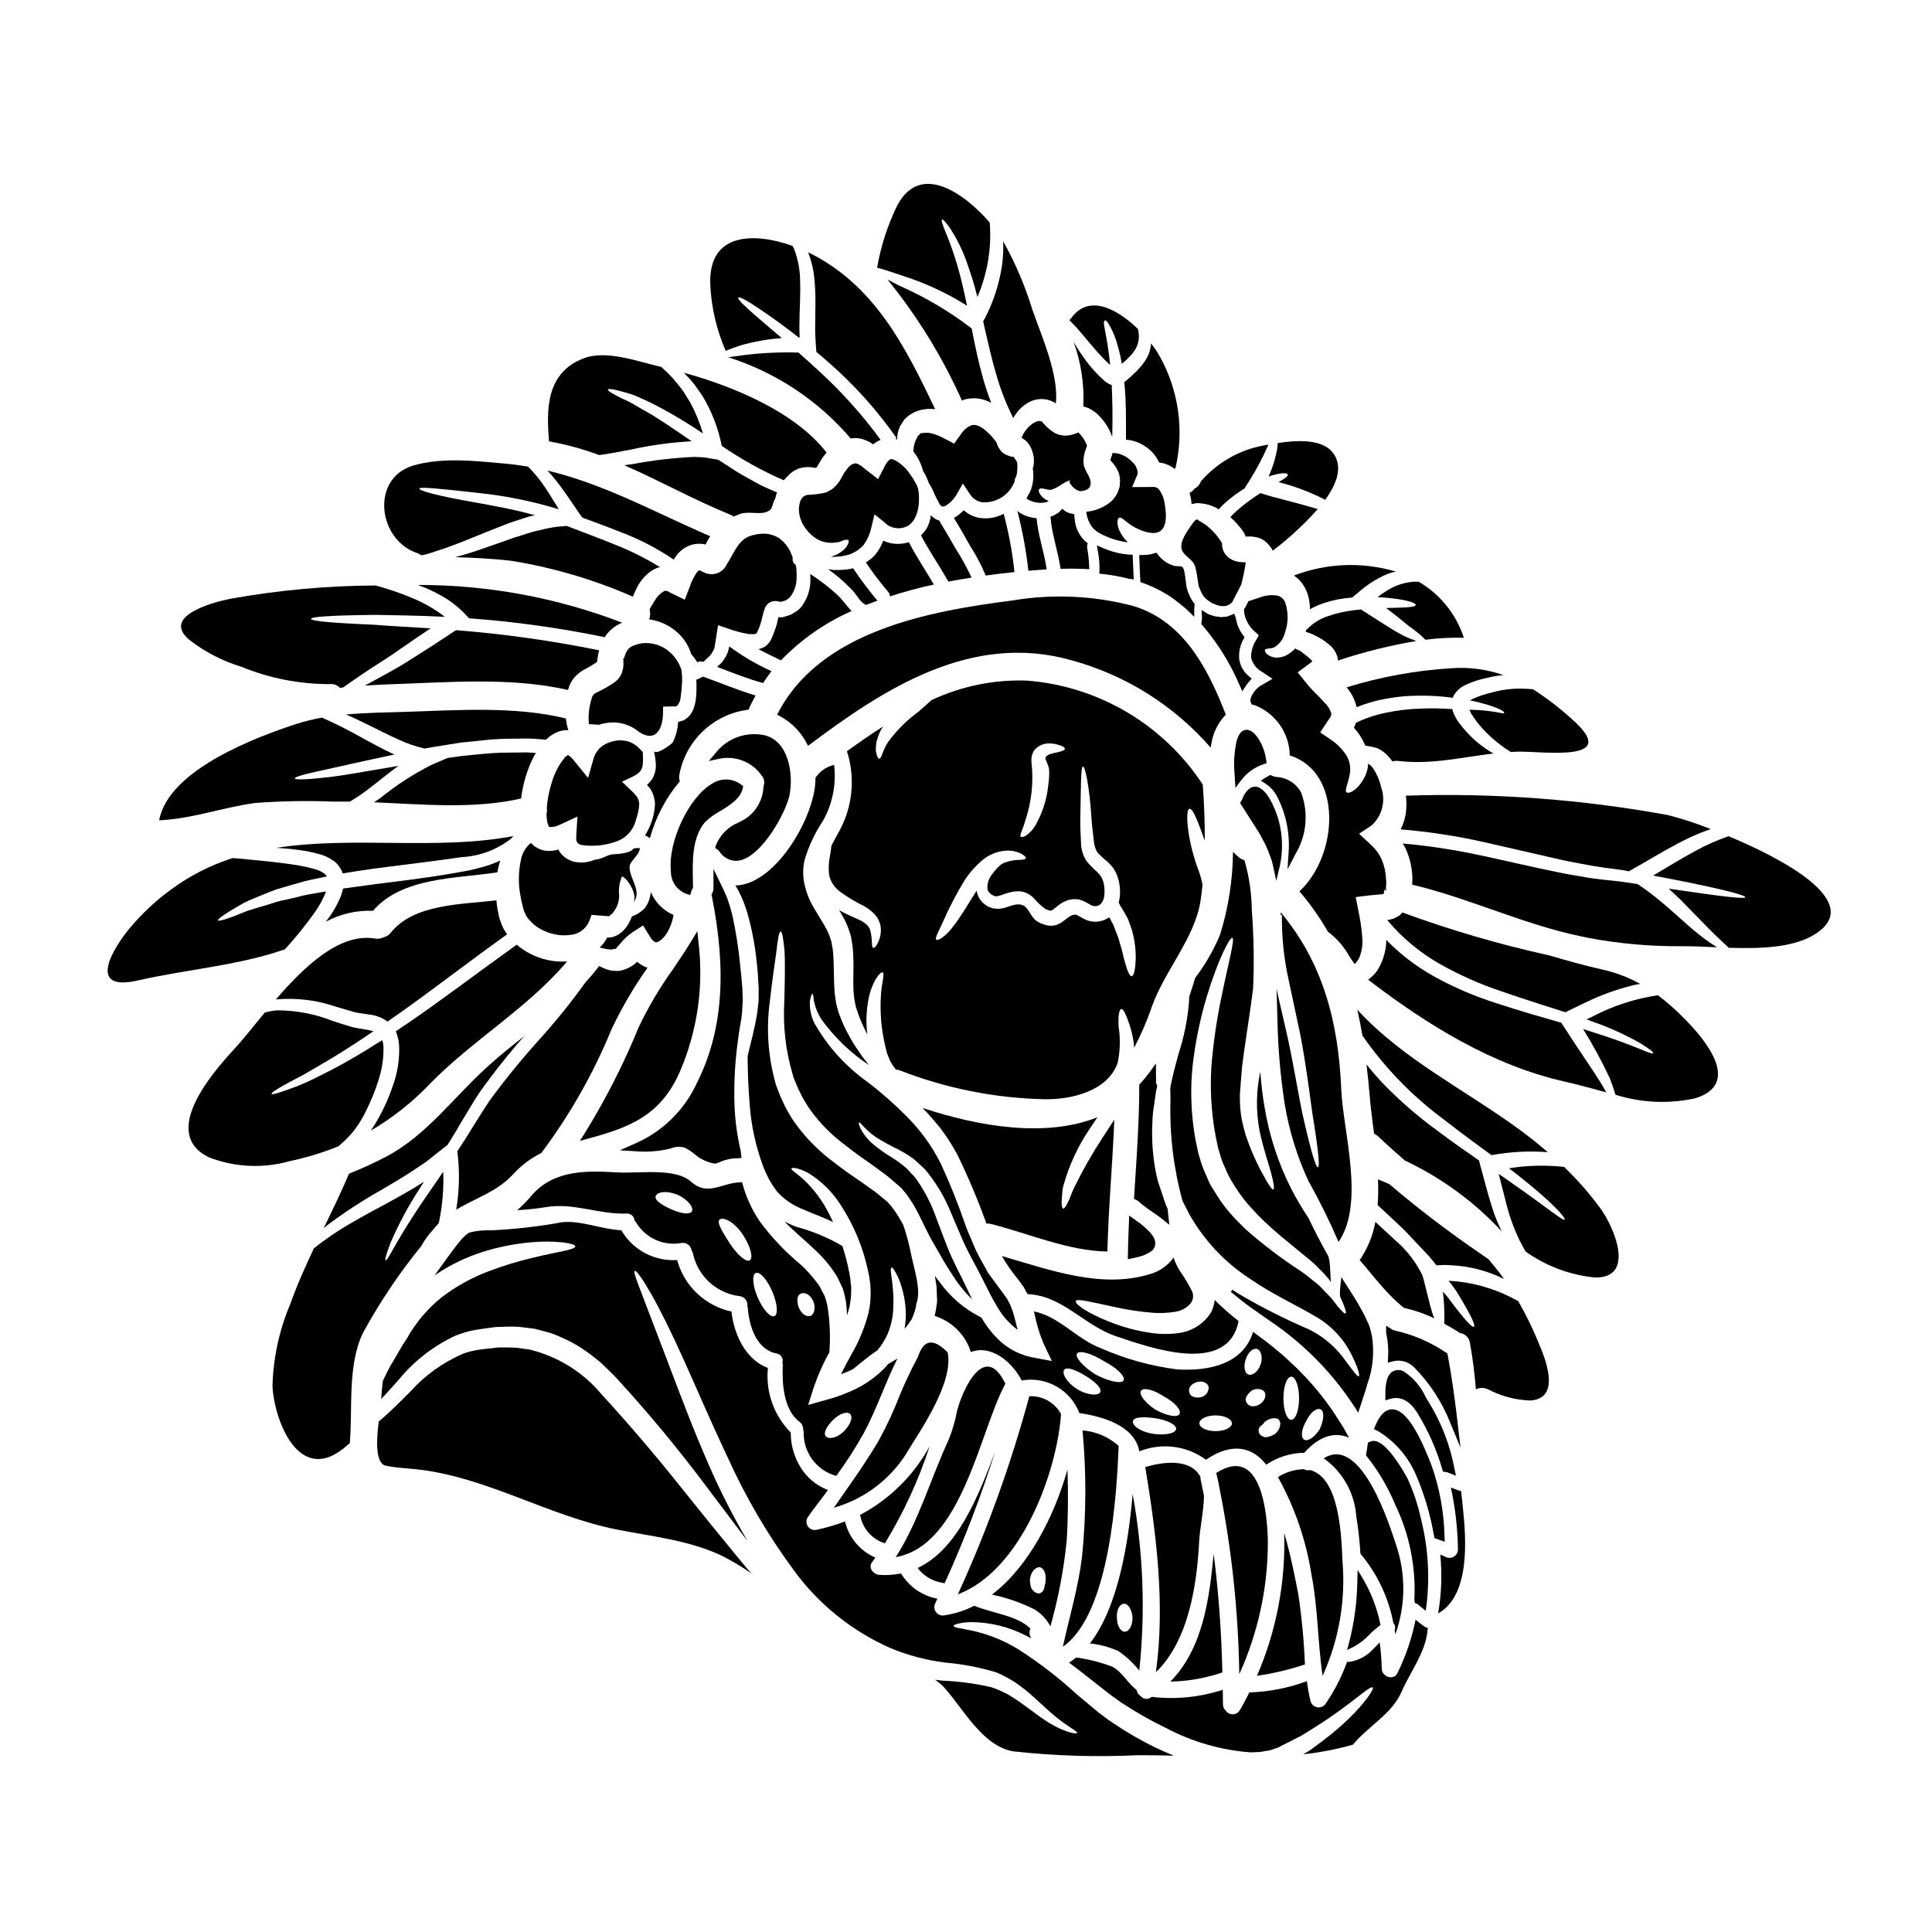 <?xml version="1.0" encoding="UTF-8"?>
<!-- Uploaded to: SVG Find, www.svgrepo.com, Generator: SVG Find Mixer Tools -->
<svg fill="#000000" width="800px" height="800px" version="1.1" viewBox="144 144 512 512" xmlns="http://www.w3.org/2000/svg">
 <g>
  <path d="m450.16 473.54c0.035-1.465-1.078-2.973-3.894-5.231l-3.016-2.168-0.148 3.773c-0.07 1.781-0.141 3.543-0.168 5.312l-0.039 2.488 2.438-0.535h-0.004c1.344-0.266 2.621-0.801 3.75-1.574 0.668-0.477 1.07-1.246 1.082-2.066z"/>
  <path d="m439.2 490.33c3.422 0.77 6.894 1.297 10.391 1.578 1.91 0.129 3.832 0.043 5.727-0.25 1.586-0.203 3.047-0.961 4.121-2.144 0.863-1.012 0.992-2.461 0.316-3.606-0.918-1.789-1.953-3.512-3.109-5.156-0.312-0.492-0.594-1.004-0.836-1.531l-0.195-0.422-0.098-0.195-0.051-0.121-0.098-0.195-0.023-0.051-0.246-0.695c-0.023-0.098-0.047-0.172-0.07-0.273-1.438 2.004-3.481 3.492-5.824 4.246-13.078 4.219-26.828-0.938-39.684-4.641 1.273 2.234 2.746 4.348 4.394 6.32l1.332 1.828c0.371 0.641 0.715 1.281 1.062 1.926 9.352 0.422 14.855 8.266 23.547 11.207 8.906 2.988 29.586 10.461 32.379-4.074-1.852-1.43-3.543-2.938-5.16-4.418-0.418-0.395-0.789-0.789-1.156-1.18l-0.008-0.004c-0.023 0.398-0.09 0.793-0.195 1.18l-0.199 0.766-0.004 0.004c-0.043 0.148-0.098 0.297-0.168 0.441l-0.172 0.422-0.027 0.098-0.023 0.051-0.145 0.273v0.023l-0.027 0.023-0.172 0.273-0.738 1.039-0.004-0.004c-1.961 2.359-4.754 3.871-7.801 4.219-2.391 0.316-4.816 0.301-7.203-0.051-3.793-0.543-7.504-1.539-11.059-2.961-5.973-2.363-9.207-4.789-8.883-5.481 0.387-0.762 4.113 0.277 10.109 1.535z"/>
  <path d="m425.95 457.73c1.484-5.152 3.766-10.039 6.762-14.488 0.715-1.086 1.434-2.121 2.121-3.148-13.82 5.481-31.441 2.445-46.348-2.469 1.574 1.555 3.035 3.328 4.617 5.207v0.004c1.738 2.277 3.289 4.695 4.637 7.231 2.887 5.918 5.445 11.988 7.676 18.188 0.383-0.027 0.766 0.004 1.137 0.098 9.918 2.469 20.605 7.207 30.922 7.305 0.273-11.648 1.383-23.246 1.828-34.922-0.988 1.531-2.023 3.109-3.109 4.762v0.004c-2.734 4.172-5.207 8.512-7.406 12.988-0.402 0.789-0.75 1.605-1.035 2.445-0.246 0.637-0.527 1.266-0.836 1.875-0.496 1.012-0.914 1.555-1.18 1.48-0.27-0.074-0.395-0.715-0.395-1.852 0.027-0.57 0.074-1.258 0.148-2.051v0.004c0.043-0.902 0.195-1.797 0.461-2.66z"/>
  <path d="m507.59 498.15c-0.164-0.949-0.406-1.879-0.719-2.789l-0.023-0.098-0.027-0.051-0.023-0.023-0.148-0.371-0.344-0.715-0.641-1.434c-0.941-1.75-1.801-3.305-2.836-4.961-1.18-1.828-2.293-3.578-3.356-5.258-0.172 1.574-0.348 2.914-0.371 4h-0.004c-0.016 0.363-0.008 0.727 0.023 1.086 0 0.023 0.023 0.051 0.023 0.074 1.258 2.754 1.777 4.293 1.434 4.469-0.219 0.121-0.816-0.422-1.676-1.434-0.324-0.285-0.598-0.617-0.816-0.988-0.223-0.297-0.445-0.543-0.691-0.891-0.789-1.18-2.172-2.266-3.457-3.75-0.664-0.711-1.574-1.281-2.418-2.023h0.004c-0.91-0.777-1.867-1.504-2.863-2.168-5.188-3.375-10.121-7.129-14.758-11.23-1.258-1.312-2.617-2.566-3.848-4.023l-0.004 0.004c-1.281-1.473-2.441-3.043-3.481-4.695-0.52-0.84-1.062-1.699-1.605-2.566-0.543-0.867-0.887-1.926-1.332-2.887l0.004 0.004c-0.461-0.957-0.863-1.938-1.215-2.941-0.273-0.938-0.543-1.875-0.84-2.836h0.004c-1.809-7.594-2.328-15.438-1.531-23.199 0.703-6.184 1.949-12.297 3.727-18.262 3.086-10.172 6.148-15.848 6.789-15.648 0.789 0.246-1.039 6.543-3.062 16.586-1.199 5.859-2.031 11.785-2.492 17.746-0.43 7.133 0.168 14.289 1.777 21.254 0.273 0.961 0.543 1.898 0.84 2.836 0.266 0.852 0.602 1.676 1.008 2.469 0.348 0.789 0.645 1.574 1.062 2.363 0.418 0.789 0.891 1.531 1.336 2.269 0.906 1.469 1.902 2.879 2.984 4.219 1.062 1.336 2.269 2.519 3.356 3.75 4.664 4.723 9.578 8.367 13.621 11.773h0.004c0.992 0.812 1.926 1.695 2.789 2.641 0.848 0.793 1.637 1.645 2.363 2.543 0.172 0.273 0.344 0.52 0.516 0.762-0.047-0.816-0.07-1.652-0.121-2.566-0.023-1.012-0.121-2.047-0.246-3.109-0.07-0.371-0.172-0.762-0.273-1.156-2.242-3.938-3.938-7.356-5.231-10.07h-0.004c-1.645-2.477-3.16-5.039-4.539-7.676-3.523-6.918-5.945-14.348-7.18-22.012-0.543-3.109-0.84-6.168-1.086-9.156-1.117 5.191-1.176 10.555-0.176 15.77 0.988 4.613 2.316 8.391 3.035 11.055 0.715 2.664 0.938 4.242 0.594 4.367s-1.234-1.137-2.543-3.582v0.004c-1.941-3.457-3.543-7.09-4.789-10.855-0.371-1.258-0.711-2.543-1.012-3.977v0.004c-0.27-1.477-0.434-2.969-0.492-4.469 0-0.789-0.051-1.332-0.023-2.344 0.047-0.789 0.098-1.574 0.172-2.32 0.121-1.574 0.242-3.207 0.395-4.859 0.789-6.613 2.023-13.449 2.938-20.93 0.293-6.887 0.18-13.785-0.348-20.656-0.047-4.484-0.703-8.941-1.949-13.254-0.434-0.109-0.844-0.305-1.207-0.57-0.66-0.488-1.273-1.043-1.824-1.652-0.066 7.449-1.223 14.852-3.434 21.969-1.695 4.074-3.91 7.922-6.582 11.438-0.172 0.543-0.32 1.086-0.52 1.68-0.344 1.086-0.711 2.219-1.086 3.383 0 0.445 0 0.891-0.047 1.406v-0.004c-0.398 4.699-1.344 9.34-2.812 13.82-0.715 2.754-1.602 5.703-2.121 8.836l-0.023 0.297 0.023 1.012c0 0.789 0 1.574 0.023 2.363v-0.004c-0.242 8.891 0.84 17.766 3.207 26.336l0.395 0.762c0.441 0.891 0.914 1.801 1.383 2.715l-0.004 0.004c3.902 6.938 9.434 12.824 16.113 17.148 6.172 4.246 12.34 6.988 17.598 10.121 2.43 1.43 4.582 3.273 6.367 5.453 0.734 0.871 1.391 1.805 1.969 2.789 0.492 0.801 0.938 1.637 1.328 2.492 1.434 3.012 1.855 4.809 1.555 4.961-0.371 0.195-1.43-1.309-3.352-3.871-2.477-3.606-5.82-6.527-9.727-8.492-6.344-2.711-12.508-5.816-18.461-9.305-0.664-0.395-1.309-0.84-1.969-1.281 0 0.047 0.023 0.098 0 0.121-0.109 0.18-0.273 0.316-0.473 0.395 1.605 1.336 3.258 2.691 5.062 4 0.914 0.668 1.828 1.312 2.785 1.969 0.961 0.656 1.969 1.383 2.965 2.07v-0.004c8.973 6.106 16.605 13.973 22.438 23.125 0.223 0.324 0.371 0.641 0.57 0.965 0.863-2.754 1.797-5.356 2.516-7.848 1.398-3.981 1.789-8.242 1.141-12.41z"/>
  <path d="m279.95 455.23c2.125-2.344 4.668-4.269 7.504-5.676 7.559-10.078 13.805-21.074 18.586-32.727 2.707-5.731 5.91-11.211 9.57-16.387l-0.297-0.074h0.004c-0.906-0.34-1.742-0.84-2.469-1.48-1.148 1.113-2.57 1.895-4.121 2.273-0.68 0.172-1.383 0.207-2.074 0.098-0.719-0.031-1.43-0.18-2.098-0.445-0.609-0.215-1.199-0.488-1.758-0.816-1.207 1.574-2.445 3.035-3.699 4.418v-0.004c-3.738 5.207-7.769 10.203-12.062 14.961-4.672 5.172-9.082 10.574-13.207 16.188-1.75 2.59-3.231 5.035-4.762 7.453-1.309 2.195-2.617 4.195-3.879 6.094l0.027 0.199 0.004 0.004c0.637 5.082 0.531 10.227-0.324 15.277 5.031-3.062 10.781-4.715 15.055-9.355z"/>
  <path d="m487.38 370.22c2.914-4.914 3.434-10.891 1.41-16.234-1.312-2.406-3.789-3.953-6.527-4.074-0.402-0.035-0.793-0.145-1.152-0.324l-0.438-0.219-0.438 0.219c-0.27 0.141-0.535 0.293-0.789 0.461l-1.332 0.812 1.305 0.855v-0.004c1.246 0.832 2.269 1.957 2.981 3.273 2.356 4.531 3.434 9.617 3.117 14.715l-0.309 4.672z"/>
  <path d="m334.66 369.66c0.949 1.496 2.582 2.422 4.356 2.469 0.395 0 0.793-0.047 1.18-0.141 5.902-1.359 12.203-12.887 13.051-17.367 1.074-5.703-0.312-14.379-6.785-15.809v0.004c-4.789-0.973-9.719 0.828-12.758 4.652l-1.867 2.219 2.832-0.629h0.004c4.277-0.855 8.656 0.891 11.172 4.457 0.656 0.746 0.859 1.785 0.535 2.723l-0.047 0.262c-0.16 4.008-2.562 7.586-6.211 9.254l-0.348 0.191c-2.769 1.105-4.961 3.305-6.059 6.078l-0.207 0.695 0.602 0.395c0.215 0.148 0.402 0.332 0.551 0.547z"/>
  <path d="m295.89 345.29c-0.617-0.738-1.359-1.258-1.434-1.18 0 0-0.023 0.074-0.074 0.074-0.051 0-0.172 0.148-0.273 0.172l-0.418 0.371h0.004c-1.613 1.965-2.797 4.242-3.484 6.691-0.695 2.16-1.133 4.398-1.305 6.66 0.086 0.543 0.062 1.098-0.078 1.633 0.012 0.609 0.062 1.219 0.152 1.824 0.043 0.285 0.109 0.566 0.195 0.84 0.098 0.148 0.148 0.469 0.223 0.496 0.145 0.297 0.098 0.172 0.195 0.297l0.004-0.004c0.988 0.059 1.973-0.164 2.836-0.641l4.59-2.121-0.297 4.836c-0.098 1.629-0.051 2.098 1.156 2.664h0.004c3.234 0.512 6.547 0.18 9.617-0.965 2.559-0.938 4.465-3.113 5.055-5.777 0.457-1.281 0.742-2.621 0.848-3.977 0-0.711-0.207-1.406-0.59-2-0.273-0.32-0.52-0.641-0.789-0.961-0.348-0.324-0.664-0.641-0.988-0.941l-2.219-2.121 2.617-1.23c2.023-0.965 2.785-1.801 2.914-3.481 0.074-1.07 0.066-2.144-0.027-3.211-0.273-0.246-0.527-0.508-0.766-0.789-0.816-0.871-1.832-1.531-2.957-1.926-1.656-0.484-3.426-0.414-5.039 0.199-1.898 0.574-3.422 1.996-4.121 3.848l-1.602 5.578z"/>
  <path d="m453.43 464.36-0.516-1.18-0.52-1.551c-0.344-1.043-0.688-2.055-1.031-3.059l-0.492-1.492-0.418-1.723c-0.848-4.074-1.223-8.234-1.117-12.395l0.059-1.359c0.02-1.477 0.148-2.949 0.395-4.406l0.562-3.961c0.059-0.316 0.113-0.539 0.164-0.742l0.156-0.688-0.324-0.863c0.027-0.52 0.023-1.051 0-1.574v-3.543l-1.777 2.434 0.004-0.004c-0.746 1.02-1.547 1.996-2.402 2.922l-0.262 0.289v0.395c0 8.426-0.559 16.957-1.094 25.191l-0.301 4.656 0.586 0.293 0.004-0.004c0.238 0.117 0.461 0.266 0.664 0.438 1.188 1.031 2.441 1.977 3.754 2.84 0.875 0.602 1.723 1.18 2.504 1.812l1.855 1.496-0.309-2.812c-0.051-0.496-0.105-0.961-0.145-1.41z"/>
  <path d="m337.02 316.34c-0.195 0.707-0.496 1.379-0.891 2l-0.469 0.715-0.297 0.418-0.496 0.496c-0.273 0.273-0.566 0.516-0.84 0.762 4.023 1.531 8.047 3.148 12.203 4.293 0.715-1.086 1.434-2.144 2.223-3.148h0.004c-3.949-1.789-7.695-3.988-11.184-6.562-0.102 0.332-0.172 0.656-0.254 1.027z"/>
  <path d="m305.19 386.85c0.027 0 0.074-0.023 0.098-0.023l-0.098-0.027c-0.027 0.02-0.062 0.031-0.098 0.027-0.07 0.07 0 0.07 0.098 0.023z"/>
  <path d="m479.45 344.98c-0.129-2.144-2.312-7.352-4.91-7.566-1.438-0.086-2.363 1.023-2.914 3.383h0.004c-0.555 2.734-0.711 5.535-0.461 8.316l0.234 3.688 1.605-2.137h0.004c1.5-1.938 3.543-3.387 5.867-4.156l0.789-0.254-0.105-0.789c-0.035-0.121-0.055-0.23-0.113-0.484z"/>
  <path d="m284.67 367.4c-1.312 1.082-2.219 2.578-2.57 4.242-0.777 3.434-0.793 7-0.047 10.441 0.098 0.492 0.195 1.012 0.32 1.457l0.148 0.688 0.246 0.84 0.121 0.445c0.023 0.023 0.074 0.223 0.051 0.098l0.07 0.125 0.246 0.543h0.008c0.145 0.367 0.344 0.707 0.594 1.012 1.137 1.504 2.652 2.676 4.391 3.406 2.441 1.141 5.184 1.461 7.82 0.91 2.016-0.5 3.629-2.004 4.273-3.973l0.422-1.18 4.441 0.348h0.125l0.348 0.051c-0.074-0.023-0.148-0.023-0.223-0.051l-0.004-0.004c-0.039-0.016-0.082-0.023-0.125-0.023 0.207-0.086 0.398-0.203 0.566-0.348 0.344-0.293 0.641-0.633 0.891-1.012 0.836-1.184 1.293-2.594 1.309-4.043-0.203-1.742 0.051-3.508 0.738-5.117 1.676 0.641 4.121 4.938 3.062 6.859 2.394-2.938-1.281-6.441-1.039-9.629 0.074-0.863 1.703-2.394 2.172-3.231 0.285-0.434 0.477-0.922 0.566-1.434-0.238-0.078-0.488-0.102-0.738-0.07-0.273 0-0.543 0.047-0.816 0.07-0.273 0.223-0.516 0.445-0.789 0.641-0.027 0.027-0.324 0.172-0.324 0.172-0.098 0.027-0.219 0.074-0.219 0.074l-0.223 0.074-0.445 0.145v0.004c-0.727 0.191-1.469 0.316-2.219 0.375-0.59 0.023-1.133 0.07-1.531 0.121l-0.297 0.023c0.051-0.023 0-0.023-0.023 0h0.004c-0.027 0-0.055 0.008-0.078 0.023l-0.148 0.027c-0.219 0.098-0.492 0.172-0.664 0.242-0.422 0.172-0.816 0.348-1.207 0.496v0.004c-0.719 0.328-1.488 0.527-2.273 0.59-1.484 0.652-3.117 0.883-4.723 0.668-1.711-0.211-3.266-1.09-4.328-2.441-0.219-0.285-0.41-0.594-0.566-0.914-1.148 0.34-2.356 0.438-3.543 0.293-1.445-0.254-2.766-0.969-3.769-2.039z"/>
  <path d="m463.27 366.8c0.047-4.961-0.172-9.918-0.52-14.879v0.004c-10.422-15.898-27.617-26.074-46.57-27.555-8.73-0.316-17.41 1.457-25.32 5.168-1.086 0.984-2.219 1.996-3.434 3.059-3.113 2.254-5.856 4.988-8.113 8.098-1.434 2.168-1.68 4.441-2.32 4.328-0.297 0-0.543-0.516-0.762-1.406h-0.004c-0.062-0.242-0.102-0.488-0.129-0.738 0-0.301 0.027-0.641 0.027-0.988 0-0.348 0.098-0.762 0.121-1.18 0.098-0.395 0.223-0.789 0.348-1.207 0.328-1.051 0.801-2.047 1.406-2.965-3.254 2.074-6.438 4.293-9.578 6.566l0.246 0.715h0.004c1.938 6.707 1.195 13.902-2.074 20.074-0.789 1.48-1.574 2.863-2.266 4.219-0.074 0.789-0.199 1.699-0.395 2.754-0.352 1.695-0.418 3.438-0.199 5.156 0.473 1.855 1.613 3.465 3.211 4.519 1.859 1.328 3.824 2.5 5.875 3.504 1.09 0.582 2.078 1.332 2.938 2.219 0.82 0.891 1.375 1.992 1.602 3.184 0.215 1.551-0.051 3.129-0.766 4.519-0.469 0.863-0.867 1.281-1.137 1.207-0.688-0.074-0.098-2.543-0.961-4.961-0.469-1.113-1.48-1.902-3.457-2.754-1.309-0.613-2.988-1.281-4.664-2.242 0.543 0.887 1.086 1.797 1.574 2.785h0.004c0.523 1.082 0.965 2.207 1.309 3.359l0.121 0.371 0.051 0.172c0.031 0.098 0.055 0.195 0.074 0.297 0.027 0.023 0.027 0.121 0.027 0.121l0.145 0.867 0.273 1.703c0.445 4.492 0.023 8.488 0.246 11.992 0.121 0.816 0.098 1.504 0.297 2.394l0.273 1.359 0.074 0.32 0.023 0.074-0.004-0.004c0.004 0.035 0.012 0.066 0.023 0.098l0.223 0.594h0.004c0.477 1.551 1.078 3.062 1.801 4.516 0.297 0.668 0.613 1.281 0.938 1.902-0.48-3.684-0.246-7.426 0.688-11.023 1.211-4.023 2.914-5.578 3.356-5.43 0.641 0.195-0.219 2.641-0.445 5.973h0.004c-0.309 4.609 0.09 9.234 1.18 13.723l0.246 0.965 0.121 0.492 0.051 0.246 0.047 0.121c0.246 0.645 0.473 1.211 0.715 1.801l0.008 0.004c0.434 0.867 0.973 1.68 1.605 2.422 0.363 0.023 0.719 0.105 1.059 0.242 12.168 4.746 25.074 7.328 38.133 7.629 7.156 0.172 16.926-2.098 19.57-9.629h-0.004c0.672-3.164 0.754-6.426 0.25-9.621-0.148-2.785 0.145-4.59 0.715-4.664 0.57-0.074 1.281 1.531 2.168 4.144 0.535 1.598 0.914 3.242 1.141 4.91 0.047 0.371 0.074 0.789 0.098 1.207v0.004c1.836-3.477 3.394-7.09 4.664-10.809 3.383-9.602 11.547-18.41 12.957-28.34 0.195-1.359 0.371-2.715 0.492-4.074-0.301-1.543-0.746-3.055-1.332-4.516-2.891-8.145-3.211-15.402-2.148-15.574 0.918-0.199 2.277 3.352 4.078 8.457zm-48.52-2.492c0.219-0.59 0.613-1.602 0.961-2.812 1.688-5.012 2.246-10.34 1.629-15.594-0.098-1.027 0.133-2.059 0.664-2.941l0.074-0.121h0.004c0.91-1.117 2.262-1.781 3.703-1.828 0.848-0.027 1.699 0.082 2.516 0.324 1.234 0.344 1.879 0.711 1.902 1.086 0.023 0.375-0.789 0.688-1.969 0.938-1.086 0.195-2.711 0.566-3.109 1.281-0.145 0.789-0.121 0.195 0.668 2.293v0.004c0.078 0.27 0.145 0.539 0.195 0.812l0.023 0.273 0.023 0.121c0.02 0.133 0.027 0.262 0.023 0.395 0 0.395-0.023 0.762-0.023 1.156-0.047 0.738-0.121 1.531-0.219 2.293v0.004c-0.375 3.789-1.543 7.453-3.434 10.762-0.621 1.062-1.461 1.98-2.469 2.691-0.762 0.469-1.23 0.441-1.43 0.273-0.195-0.172-0.004-0.715 0.266-1.406zm29.168 38.402c-0.566 0.07-1.207-1.508-1.879-4-0.371-1.207-0.613-2.789-1.109-4.219-0.273-0.789-0.348-1.484-0.715-2.363-0.371-0.879-0.688-1.777-1.035-2.715l-0.074-0.172v0.004c-0.039-0.094-0.086-0.184-0.137-0.273l-0.324-0.613c-0.219-0.395-0.422-0.816-0.641-1.211-0.004-0.039-0.023-0.074-0.051-0.098l-0.145 0.148c-0.941 0.617-2.027 0.984-3.148 1.059-0.621 0.031-1.242-0.016-1.852-0.145-0.535-0.145-1.059-0.344-1.555-0.598-0.965-0.492-1.48-0.887-1.879-1.012v0.004c-0.086-0.02-0.168-0.051-0.242-0.102-0.129-0.023-0.262-0.023-0.395 0l-0.543 0.098-0.121 0.051-0.348 0.172v0.004c-0.238 0.121-0.469 0.262-0.688 0.418-0.641 0.527-1.309 1.023-2 1.484-1.113 0.668-2.441 0.871-3.703 0.566-0.383-0.105-0.762-0.227-1.133-0.371l-0.246-0.074c-0.32-0.121-0.273-0.098-0.273-0.098v-0.023c-0.078-0.039-0.152-0.078-0.223-0.129l-0.641-0.371c-1.508-0.891-2.246-3.406-3.406-4.047-1.727-0.988-3.457 0.023-5.234 0.516v0.004c-0.371 0.094-0.75 0.164-1.133 0.199-0.457 0.062-0.926 0.055-1.383-0.027-0.23-0.012-0.465-0.043-0.691-0.098l-0.418-0.172-0.395-0.145-0.344-0.113c-0.051-0.047-0.148-0.121-0.148-0.121l-0.219-0.148h-0.004c-1.285-0.77-2.203-2.023-2.543-3.481-0.035-0.156-0.062-0.312-0.074-0.469-2.363 3.652-4.394 7.258-6.391 9.699-0.797 1.07-1.742 2.019-2.816 2.812-0.762 0.496-1.309 0.664-1.504 0.469-0.195-0.195-0.098-0.738 0.32-1.574 0.418-0.836 0.867-1.902 1.508-3.258 1.668-3.801 3.598-7.484 5.773-11.023 1.359-2.055 3.023-3.894 4.938-5.453 1.711-1.332 3.781-2.125 5.945-2.273 1.43-0.098 2.856 0.203 4.121 0.867 0.84 0.469 1.234 0.863 1.137 1.133-0.098 0.273-0.668 0.395-1.508 0.445-1.117 0.004-2.231 0.16-3.305 0.469-0.57 0.148-1.121 0.371-1.629 0.664-0.965 0.781-1.812 1.695-2.516 2.719-0.949 1.129-1.379 2.609-1.18 4.074 0.25 0.652 0.758 1.176 1.402 1.449l0.125 0.102 0.297 0.07 0.422 0.125c0.121 0.047 0.121-0.027 0.168-0.027v0.004c0.355-0.051 0.703-0.133 1.039-0.246 3.281-1.207 6.297-1.969 8.98 0.938h0.004c0.809 0.953 1.719 1.812 2.715 2.566l0.297 0.172 0.074 0.051 0.172 0.047v0.004c0.312 0.121 0.633 0.219 0.961 0.293 0.148-0.098 0.195 0.051 0.543-0.195 0.297-0.172 0.891-0.715 1.605-1.258v-0.004c0.379-0.297 0.785-0.559 1.207-0.785l0.691-0.324 0.371-0.172c0.023-0.012 0.047-0.02 0.074-0.023 0.109-0.051 0.227-0.086 0.344-0.098h0.074l0.121-0.023 0.57-0.125 0.297-0.047h0.543v-0.004c0.371 0 0.742 0.027 1.113 0.074l0.863 0.273h-0.004c0.781 0.352 1.539 0.746 2.273 1.18 0.211 0.121 0.434 0.211 0.668 0.273 0.145 0 0.469 0.07 0.469 0.047 0.344-0.023 0.84-0.074 0.84-0.148h-0.004c0.137-0.047 0.27-0.102 0.395-0.172 0.68-0.598 1.109-1.422 1.211-2.32v-0.074c0.004-0.199 0.02-0.395 0.051-0.59 0.078-0.996-0.004-2-0.25-2.965-0.133-0.52-0.332-1.02-0.598-1.488-0.113-0.184-0.246-0.359-0.395-0.516l-0.688-0.789c-1.105-0.945-2.117-2-3.012-3.148-0.77-1.359-1.203-2.883-1.258-4.441-0.098-2.441-0.273-4.688-0.195-6.836 0.195-8.387 0.098-13.352 0.688-13.496s1.703 5.117 2.246 13.328c0.098 2.023 0.445 4.293 0.688 6.691v-0.004c0.105 0.957 0.406 1.883 0.891 2.715 0.84 0.891 1.738 1.723 2.691 2.492l0.742 0.742c0.332 0.344 0.637 0.715 0.91 1.109 0.473 0.754 0.848 1.566 1.113 2.418 0.527 1.684 0.688 3.461 0.465 5.211-0.059 0.445-0.148 0.891-0.27 1.328 0.031 0.027 0.055 0.062 0.074 0.098 0.145 0.246 0.145 0.371 0.348 0.742 0.199 0.375 0.441 0.688 0.664 1.059 0.223 0.371 0.492 0.84 0.738 1.281l0.371 0.664 0.195 0.348 0.125 0.273 0.023 0.098 0.074 0.172c0.32 0.938 0.641 1.852 0.961 2.715l0.004 0.008c0.254 0.949 0.461 1.914 0.617 2.887 0.262 1.582 0.367 3.184 0.32 4.785-0.109 2.723-0.5 4.352-1.059 4.402z"/>
  <path d="m299.04 444.19-1.371 2.148 2.465-0.668c10.496-2.852 18.938-5.957 24.043-17.66h-0.004c4.652-10.801 6.356-22.641 4.93-34.312l-0.293-2.941-1.531 2.523c-1.574 2.606-3.32 5.191-5.012 7.684h0.004c-3.473 4.836-6.504 9.973-9.051 15.352-3.953 9.664-8.695 18.988-14.18 27.875z"/>
  <path d="m484.41 436.26c1.156 7.168 3.289 14.145 6.344 20.73 2.945 5.231 5.606 10.621 7.973 16.137 7.059-10.289 1.207-29.168 0.715-40.473-0.738-17.645-4.766-33.391-16.043-46.891v0.688l0.324 0.027c-0.078 5.812 0.527 11.609 1.797 17.277 1.137 5.281 2.156 10.07 3.062 14.363 1.676 8.859 2.445 15.547 3.184 20.754 1.676 10.34 2.023 14.34 1.504 14.465-0.52 0.125-1.75-3.742-4.07-13.977-1.086-5.117-2.172-12.066-3.977-20.508-0.84-3.824-1.902-8.07-2.914-12.785 0.074 2.625 0.152 5.363 0.223 8.219h0.004c0.145 7.359 0.77 14.699 1.875 21.973z"/>
  <path d="m230.32 388.28c3.832-2.078 8.156-3.082 12.512-2.91 7.797-9.008 22.086-8.488 32.973-10.195v0.004c0.184-1.066 0.438-2.121 0.766-3.152-0.441 0.246-0.906 0.453-1.383 0.617-1.297 0.539-2.633 0.977-4 1.309l-2 0.516-0.516 0.125-0.375 0.074-0.242 0.047-1.062 0.195c-5.75 1.086-12.066 1.969-18.656 2.789-3.305 0.395-6.516 0.816-9.602 1.258l-3.824 0.516v0.008c-0.145 0.668-0.336 1.324-0.566 1.969-0.969 2.371-2.266 4.598-3.852 6.613-0.062 0.066-0.121 0.141-0.172 0.219z"/>
  <path d="m217.29 368.68c2.195 0.148 4.492 0.348 6.91 0.715 1.258 0.219 2.543 0.445 3.871 0.816h0.004c1.508 0.316 2.934 0.941 4.195 1.828l0.098 0.047v0.027h0.023c1.137 0.836 1.984 2.008 2.422 3.352 1.109-0.172 2.195-0.348 3.328-0.543 3.148-0.492 6.344-0.938 9.652-1.332 6.641-0.84 12.883-1.605 18.535-2.445v0.004c4.777-0.25 9.363-1.965 13.129-4.914 0.195-0.242 0.395-0.445 0.59-0.664-20.285 3.848-42.348-0.051-62.758 3.109z"/>
  <path d="m243.1 356.62c13.055 0.543 26.551 1.852 38.988-1.012 0.273-2.137 0.738-4.246 1.387-6.301 0.535-1.715 1.23-3.375 2.07-4.961 0.148-0.273 0.324-0.516 0.473-0.789-0.844-0.051-1.703-0.148-2.543-0.172-3.086 0.098-6.051 0-8.859 0.195-2.809 0.195-5.512 0.492-8.047 0.738-1.359 0.172-2.668 0.371-3.938 0.543l-4.269 1.828c-4.828 2.441-9.379 5.394-13.574 8.809-0.555 0.379-1.121 0.75-1.688 1.121z"/>
  <path d="m242.06 336.33c2.363 1.18 4.762 2.394 7.305 3.543 2.285 1.082 4.672 1.918 7.133 2.496 0.738-0.125 1.484-0.273 2.246-0.395 2.363-0.371 4.785-0.762 7.379-1.18 2.613-0.273 5.352-0.539 8.242-0.84 2.914-0.219 6-0.172 9.207-0.242 1.652 0.023 3.383 0.168 5.117 0.32 0.086-0.098 0.176-0.188 0.273-0.273 0.422-0.371 0.867-0.719 1.332-1.035 0.535-0.328 1.094-0.609 1.68-0.84 0.848-0.281 1.742-0.414 2.641-0.391-0.324-1.004-0.539-2.039-0.645-3.086-13.23-3.277-28.578-2.219-42.078-1.773-5.281 0.172-10.785 0.219-16.188 0.715 2.062 0.883 4.16 1.895 6.356 2.981z"/>
  <path d="m229.77 469.5c0.59-0.535 1.219-1.031 1.875-1.484 4.266-3.152 8.727-6.035 13.352-8.633 2.519-1.508 5.184-3.035 7.848-4.762 1.312-0.891 2.644-1.777 4-2.668 1.258-0.984 2.543-1.996 3.824-3.035l1.109-0.863 0.816-0.617c1.18-1.902 2.422-3.902 3.652-6.07 1.434-2.363 3.012-5.062 4.762-7.75 3.699-5.207 7.668-10.219 11.895-15.004-3.328 2.613-6.691 5.277-9.992 8.316-8.59 7.797-16.09 18.137-26.578 23.594-2.914 1.531-6.269 3.086-9.84 4.516-2.059 4.887-4.402 9.672-6.723 14.461z"/>
  <path d="m392.31 281.74c-0.617-0.281-1.172-0.684-1.629-1.184-0.129 1.215-0.496 2.391-1.09 3.457-0.426 0.68-0.938 1.305-1.523 1.852 2.168 4.172 4.859 8.023 7.18 12.117 0.023 0.051 0.023 0.098 0.051 0.148 2.047-0.395 4.121-0.738 6.168-1.062h-0.004c-1.195-2.602-2.57-5.113-4.121-7.523-1.457-2.566-2.961-5.117-4.492-7.652h0.004c-0.184-0.039-0.367-0.09-0.543-0.152z"/>
  <path d="m242.29 443.61c5.719-3.352 10.941-7.477 15.523-12.266 11.473-11.773 25.887-20.039 36.477-32.551-4.859 0.32-9.652-1.273-13.352-4.441-11.254 8.07-20.512 15.129-28.504 20.559-1.234 0.84-2.422 1.629-3.578 2.418l0.172 0.301v-0.004c0.016 0.082 0.039 0.164 0.074 0.242l0.027 0.027v0.047l0.07 0.223c0.098 0.395 0.223 0.762 0.348 1.207l0.223 1.629v0.004c0.152 3.566-0.383 7.129-1.574 10.492-0.996 3.023-2.277 5.949-3.828 8.73-0.672 1.164-1.336 2.281-2.078 3.383z"/>
  <path d="m217.11 408.86h0.051c5.41-0.492 10.863 0.18 15.992 1.969 1.383 0.395 2.785 0.816 4.242 1.234l1.109 0.297 1.016 0.148c0.738 0.121 1.504 0.219 2.266 0.348 1.777 0.176 3.473 0.824 4.914 1.871 1.234-0.84 2.469-1.703 3.773-2.641 7.727-5.457 16.781-12.484 27.945-20.508-0.098-0.148-0.219-0.273-0.348-0.445h0.004c-0.457-0.672-0.836-1.391-1.137-2.148l-0.422-1.156-0.098-0.273c-0.07-0.273-0.047-0.223-0.07-0.324l-0.125-0.445v0.004c-0.293-1.25-0.508-2.519-0.641-3.797v-0.395c-9.477 1.109-21.914 0.941-28.008 8.566-0.445 0.59-1.082 1.008-1.805 1.18-0.742 0.391-1.594 0.523-2.422 0.371-9.285-1.527-18.535 7.234-26.238 16.145z"/>
  <path d="m241.27 325.37c-0.223 0.098-0.395 0.195-0.617 0.32 2.195-0.145 4.394-0.273 6.613-0.344 15.305-0.496 32.156-1.969 47.262 1.504 0.305-1.164 0.84-2.254 1.578-3.207 0.977-1.102 2.168-1.992 3.5-2.617 0.914-0.516 1.531-0.863 2.398-1.43 0.07-0.051 0.121-0.074 0.195-0.125 0.074-0.543 0.145-1.156 0.273-1.75l0.07-0.469 0.172-0.664 0.074-0.246v-0.004c-12.516-2.547-25.172-4.324-37.906-5.332-0.023 0-0.047 0.023-0.074 0.023-4.492 2.988-8.809 5.773-12.785 8.266-3.977 2.492-7.672 4.371-10.754 6.074z"/>
  <path d="m369.66 294.7c-1.039 0.211-2.09 0.328-3.148 0.344h-1.676c-0.176-0.012-0.352-0.035-0.52-0.074l-0.738-0.121c-0.047 0-0.098-0.027-0.145-0.027 0.84 0.617 1.676 1.234 2.492 1.902h-0.004c1.488 1.234 2.898 2.562 4.219 3.973 1.086 1.207 1.801 2.938 3.383 3.625 0.988-0.395 2.023-0.762 3.012-1.133h-0.004c-2.305-2.754-4.465-5.629-6.465-8.609-0.133 0.047-0.27 0.086-0.406 0.121z"/>
  <path d="m260.79 301.78c2.352 1.281 4.492 2.91 6.344 4.84l1.156 1.23h0.004c12.082 0.887 24.094 2.559 35.957 5.012 0.336-0.527 0.715-1.023 1.137-1.48 0.977-1.039 2.176-1.848 3.504-2.359-17.273-6.641-35.629-10.031-54.137-10.008 2.086 0.758 4.102 1.684 6.035 2.766z"/>
  <path d="m405.22 296.52c2.594-0.371 5.117-0.641 7.629-0.914l-0.004 0.004c-0.547-5.219-1.504-10.383-2.863-15.449-2.07 1.105-4.461 1.461-6.762 1.012-1.43-0.305-2.75-0.984-3.828-1.969-0.746 0.816-1.621 1.508-2.59 2.047 1.48 2.469 2.938 4.961 4.328 7.477h0.004c1.594 2.469 2.961 5.078 4.086 7.793z"/>
  <path d="m378.07 287.29c-0.527 1.398-1.285 2.703-2.242 3.852-0.703 0.73-1.496 1.371-2.363 1.902 1.812 2.711 3.785 5.316 5.906 7.797 0.289 0.336 0.445 0.766 0.445 1.211 3.836-1.246 7.731-2.297 11.672-3.148-2.195-3.75-4.641-7.352-6.641-11.23-2.227 0.734-4.648 0.598-6.777-0.383z"/>
  <path d="m416.82 281c-0.902-0.234-1.77-0.598-2.566-1.086-0.238-0.184-0.461-0.391-0.664-0.613 1.359 5.246 2.34 10.578 2.945 15.965 1.574-0.145 3.184-0.273 4.836-0.371-0.617-4.566-2.269-8.934-2.664-13.547-0.637-0.07-1.266-0.188-1.887-0.348z"/>
  <path d="m294.16 283.37c-0.891 0.074-1.777 0.148-2.691 0.246-1.531 0.215-3.051 0.52-4.543 0.914-1.172 0.234-2.324 0.551-3.453 0.938-1.137 0.371-2.246 0.715-3.356 1.062-2.195 0.762-4.328 1.527-6.367 2.242-3.281 1.18-6.34 2.148-9.133 2.891 4.938 0.121 9.84 0.395 14.762 0.938h-0.004c11.145 1.789 22.016 4.992 32.355 9.523 0.258-0.695 0.555-1.379 0.887-2.047 0.938-2.031 2.426-3.758 4.297-4.984 0.621-0.348 1.281-0.621 1.969-0.812-3.844-2.367-7.891-4.383-12.094-6.023-4.484-1.824-8.738-3.406-12.629-4.887z"/>
  <path d="m353.74 306.81c-0.281 0.145-0.582 0.254-0.891 0.32l-0.84 0.273-0.223 0.074-0.098 0.023-0.371 0.074h-0.047l-0.051 0.023h-0.145c-0.262 0.023-0.527 0.008-0.789-0.047l-0.195 0.863v-0.004c-0.191 0.953-0.465 1.887-0.816 2.793l-0.664 1.676c-0.324 0.918-0.906 1.727-1.68 2.32-0.473 0.344-1.008 0.598-1.574 0.742-0.172 0.047-0.273 0.047-0.371 0.074 1.949 1.059 3.973 2.023 5.973 2.984 5.344-5.523 11.707-9.965 18.734-13.074-1.312-1.309-2.363-2.938-3.801-4.293v-0.004c-2.231-2.043-4.633-3.887-7.184-5.508 0.027 0.371 0.051 0.738 0.051 1.109 0.113 2.613-0.66 5.188-2.195 7.305-0.453 0.652-1.043 1.199-1.73 1.602-0.352 0.242-0.719 0.469-1.094 0.672z"/>
  <path d="m477.65 364.66 1.723 3.203c0.504 1.098 0.965 2.32 1.496 3.738v0.004c0.18 0.512 0.328 1.039 0.438 1.574l0.922 4.262 1-4.242c0.773-3.777 0.684-7.68-0.27-11.414-0.344-1.488-2.785-9.09-6.231-9.312-1.367-0.094-2.723 1.105-3.644 3.59l-0.453 0.734 0.328 0.512c1.434 2.258 3.008 4.727 4.691 7.352z"/>
  <path d="m357.96 275.15c-1.207 0.273-2.074 1.086-2.246 3.676 0 1.523 0.41 3.016 1.18 4.328 0.738 1.27 1.73 2.367 2.914 3.234 1.691 1.254 3.836 1.738 5.902 1.332 0.789 0.023 1.574-0.52 2.074-0.594 0.543-0.145 0.914-0.121 1.062 0.051s0.098 0.543-0.148 1.062c-0.348 0.75-0.895 1.387-1.574 1.852-0.871 0.688-1.883 1.18-2.965 1.434l0.422 0.023c0.023 0.023 0.098 0.023 0.148 0.023h0.32c0.445-0.047 0.891-0.074 1.359-0.098l0.664-0.051 0.57-0.145 1.109-0.223v-0.004c1.559-0.484 2.965-1.367 4.07-2.566 1.07-1.477 1.805-3.168 2.148-4.961l0.789-3.207 2.812 2.242c0.195 0.172 0.395 0.348 0.566 0.52s0.473 0.246 0.668 0.395h0.004c1.496 0.715 3.246 0.688 4.723-0.07 2.809-1.629 3.281-6.148 2.91-9.055-0.023-0.375-0.168-0.715-0.219-1.086-0.047-0.172-0.121-0.348-0.172-0.52h-0.004c-0.59-1.156-1.277-2.262-2.047-3.305-0.996-1.461-2.324-2.664-3.879-3.508-0.762-0.371-1.23-0.297-1.43-0.07-0.551 0.523-0.996 1.152-1.309 1.852l-1.676 3.258-3.457-2.668c-0.371-0.297-0.715-0.613-1.086-0.914-0.348-0.098-0.688-0.469-0.988-0.469-0.613-0.273-0.84-0.047-1.383 0.148-0.121 0.098-0.254 0.18-0.395 0.25-0.094 0.117-0.199 0.223-0.316 0.316l-0.223 0.148-0.348 0.484-0.691 0.891c-0.297 0.539-0.59 1.059-0.891 1.602v-0.004c-0.602 1.141-1.445 2.137-2.469 2.914-0.297 0.172-0.613 0.371-0.914 0.52l-0.469 0.242-0.246 0.098v0.004c-1.602 0.367-3.234 0.574-4.875 0.617z"/>
  <path d="m355.88 520.8c0.609 0.441 0.961 1.152 0.941 1.902 0.109 0.301 0.168 0.617 0.168 0.938-0.098 5.32 3.418 10.031 8.543 11.453 0.047 0 0.047 0.023 0.098 0.023 2.676-3.648 5.125-7.461 7.328-11.414 3.383-6.269 5.652-13.281 8.883-19.68-0.863 0.52-1.676 1.016-2.492 1.457-0.145 0.199-0.297 0.395-0.469 0.594h0.004c-2.062 2.211-4.473 4.074-7.133 5.512-2.84 1.473-5.836 2.625-8.934 3.43l-4.641 1.309 1.484-4.688c1.105-3.219 2.492-6.332 4.144-9.305 0-0.172 0.023-0.324 0.023-0.496 0.258-3.918 0.078-7.848-0.543-11.723-0.098-0.492-0.223-0.977-0.371-1.457l-0.195-0.738-0.047-0.172-0.027-0.047-0.145-0.301c-0.273-0.543-0.57-1.086-0.844-1.652h-0.004c-0.227-0.531-0.523-1.031-0.883-1.48-1.387-1.898-2.957-3.648-4.691-5.231-4.039-3.344-7.648-7.164-10.758-11.379-0.715-1.059-1.211-2-1.801-2.961-0.52-1.086-1.062-2.172-1.48-3.184h-0.004c-0.543-1.379-1.004-2.789-1.379-4.219-0.129 0.027-0.262 0.043-0.395 0.047-4.91 0.027-8.613 3.848-13.152-0.195-4.219-3.773-13.941-2.098-19.645-2.445-7.894-0.492-16.438-0.664-22.285 5.777h-0.004c-1.246 1.523-2.617 2.941-4.098 4.242 2.543-0.172 5.086-0.395 7.606-0.816 7.426-1.23 13.941 1.969 21.371 1.703l0.004 0.004c0.523-0.035 1.039 0.137 1.434 0.484 0.395 0.348 0.633 0.84 0.664 1.363 0.16 0.145 0.305 0.312 0.414 0.496 2.469 4.144 7.25 6.32 11.996 5.453 0.625-0.113 1.273 0.035 1.785 0.414 0.516 0.379 0.852 0.953 0.93 1.586 0.234 0.309 0.379 0.676 0.422 1.062 0.672 2.871 2.207 5.465 4.398 7.438 2.195 1.969 4.938 3.219 7.863 3.582 0.645 0.066 1.23 0.391 1.625 0.898 0.398 0.508 0.566 1.156 0.473 1.793 0.059 0.152 0.098 0.309 0.125 0.469 0.348 4.785 2.269 11.02 7.629 12.043h-0.004c0.547 0.082 1.027 0.395 1.32 0.859 0.293 0.465 0.371 1.031 0.211 1.559 0.062 0.219 0.098 0.441 0.102 0.668-0.23 4.762 0.215 11.902 4.434 15.023zm8.859-0.469c1.629-1.629 3.727-2.445 4.543-1.605 0.816 0.84 0.148 2.812-1.652 4.594-2.074 2-4.148 2.121-4.836 1.254-0.719-0.934 0.566-2.859 1.945-4.238zm-8.734-33.391c0.938-0.594 2.539-0.223 3.543 1.969 0.789 1.969 0.051 3.801-1.059 3.879-1.18 0.121-2.246-0.941-2.789-2.269-0.438-1.082-0.68-2.961 0.305-3.574zm-28.68-21.891c-0.691 0.961-3.012 0.492-5.402-0.566-2.172-0.941-4.519-2.32-4.172-3.457 0.32-1.062 2.641-1.676 5.797-0.395 2.867 1.285 4.418 3.519 3.781 4.422zm15.398 12.93c-0.914 0.691-3.406-1.48-5.352-4.516-1.68-2.641-3.543-5.457-2.668-6.269 0.789-0.711 3.68 0.324 6.121 3.938 2.098 3.254 2.844 6.184 1.902 6.852zm6.496 14.812c-1.059 0.441-3.012-1.727-4.394-4.887s-1.602-6.07-0.543-6.543c1.059-0.473 3.012 1.727 4.367 4.887 1.363 3.164 1.629 6.07 0.57 6.543z"/>
  <path d="m338.43 280.9c0.621-0.289 1.254-0.547 1.902-0.762 2.074-0.641 4.988 0.242 6.738-0.445 0.289-0.094 0.562-0.227 0.816-0.395 0.961-0.668 0.613-1.484 1.555-3.184 0.117-0.547 0.273-1.082 0.469-1.605-1.629-0.715-3.234-1.383-4.723-2.144-2.121-1.211-4.219-2.293-6.094-3.457-1.656-1.086-3.211-2.098-4.723-3.062l-1.406-0.242c-0.766-0.125-1.555-0.246-2.363-0.395-0.84-0.047-1.676-0.074-2.543-0.121v-0.004c-5.449 0.242-10.875 0.867-16.238 1.875-0.816 0.125-1.602 0.223-2.394 0.324 9.402 4.098 18.461 9.18 28.086 13.102h0.004c0.324 0.137 0.629 0.309 0.914 0.516z"/>
  <path d="m329.75 295.3c-0.469-0.199-0.543-0.098-0.516-0.125 0.027-0.027-0.223 0.074-0.496 0.422-0.824 1.172-1.473 2.461-1.926 3.824l-1.336 3.504-3.723-1.801v-0.004c-0.219-0.102-0.426-0.227-0.617-0.367-0.148 0-0.324-0.172-0.422-0.145v-0.004c-0.238-0.066-0.488-0.051-0.715 0.047-0.988 0.57-1.812 1.383-2.394 2.363-0.531 0.793-1.02 1.617-1.457 2.469 0.246 0.879 0.203 1.812-0.121 2.664 3.695 0.492 7.039 2.449 9.281 5.426 0.84 1.129 1.469 2.402 1.852 3.758 0.613 0.68 1.164 1.414 1.652 2.195 0.434-0.277 0.973-0.332 1.457-0.148 0.047 0 0.074 0.023 0.121 0.023 0.668-0.57 1.305-1.18 1.902-1.828l0.246-0.273c-0.051-0.023 0-0.074 0-0.074l0.445-0.738c0.234-0.355 0.375-0.758 0.418-1.18 0.172-0.789 0.324-2.121 0.543-3.43l0.348-2.195 2.195 0.738c1.941 0.734 3.949 1.281 5.996 1.629 0.402-0.016 0.809-0.008 1.211 0.023 0.258-0.031 0.512-0.082 0.762-0.148 0.402-0.738 0.734-1.516 0.988-2.316 0.25-0.691 0.445-1.402 0.59-2.121l0.324-1.281v-0.004c0.07-0.25 0.152-0.496 0.246-0.738l0.145-0.422h0.004c0.184-0.387 0.434-0.734 0.738-1.035 0.68-0.57 1.566-0.82 2.445-0.695 0.566 0.098 0.789 0.172 0.914 0.195l0.789-0.219c0.242-0.098 0.664-0.148 0.762-0.273l-0.004 0.004c0.109-0.117 0.234-0.219 0.367-0.305 0.273-0.074 0.52-0.395 0.762-0.691h0.004c1.035-1.406 1.586-3.113 1.574-4.859 0.047-1.148-0.012-2.301-0.184-3.438-0.668-0.367-1.008-1.137-0.836-1.879-0.074-0.195-0.125-0.371-0.199-0.59h-0.004c-0.645-1.91-1.887-3.566-3.543-4.723-1.074-0.648-2.289-1.031-3.539-1.109-1.5-0.039-2.992 0.215-4.394 0.738-2.965 1.309-4.148 4.914-5.801 7.402v0.004c-0.52 1.137-1.496 2.004-2.691 2.387-1.191 0.379-2.492 0.238-3.574-0.391-0.195-0.059-0.402-0.207-0.59-0.266z"/>
  <path d="m369.43 260.19c1.418-0.234 2.871-0.039 4.172 0.57 0.641 0.246 1.238 0.586 1.777 1.012 0.598-0.504 1.273-0.914 2-1.207-4.805-6.566-10.242-12.645-16.242-18.141-2-1.852-3.801-3.481-5.531-4.988h0.004c-4.891-0.152-9.781 0.078-14.637 0.691-1.574 0.195-2.863 0.395-3.938 0.543v0.023h0.004c12.59 4.004 23.812 11.449 32.391 21.496z"/>
  <path d="m431.72 251.9h0.074l0.098 0.047 0.195 0.074 0.395 0.148h0.004c0.52 0.246 1.016 0.543 1.477 0.887 0.398 0.258 0.766 0.566 1.086 0.914 0.559 0.535 1.07 1.113 1.531 1.727 0.93 1.238 1.66 2.613 2.172 4.074 0.148-5.457 0.051-10.02-0.145-13.777h-0.098l-0.004 0.004c-0.348-0.113-0.68-0.27-0.988-0.469-0.426-0.262-0.82-0.566-1.18-0.914-0.617-0.566-1.086-1.035-1.574-1.531-1.004-1.039-1.941-2.133-2.816-3.281-1.258-1.68-2.41-3.434-3.453-5.258 2 5.496 2.883 11.34 2.598 17.184 0.215 0.031 0.426 0.09 0.629 0.172z"/>
  <path d="m431.88 279.62c0.148 1.582 0.758 3.086 1.754 4.328 0.793 0.809 1.742 1.445 2.789 1.875 1.262 0.609 2.578 1.09 3.938 1.43 0.844 0.215 1.699 0.371 2.566 0.469-1.156-1.051-2.031-2.371-2.543-3.848-0.516-1.629-0.145-2.641 0.297-2.691 0.52-0.098 1.062 0.496 2.027 1.234h-0.004c1.312 1.031 2.789 1.828 4.367 2.363 5.949 1.969 6.441-2.492 5.555-7.504h-0.004c-0.184-1.266-0.676-2.469-1.426-3.508-0.434-0.539-1.117-0.809-1.805-0.715l-5.356 0.027 1.457-3.481c0.031-1.207-0.484-2.367-1.406-3.148-0.859-0.941-1.941-1.652-3.148-2.07-0.676-0.234-1.387-0.344-2.098-0.324-0.145 0.496-0.273 0.938-0.395 1.258v0.004c-0.09 0.199-0.164 0.406-0.223 0.617l0.844 0.961 0.711 0.988c0.246 0.43 0.469 0.875 0.668 1.332 0.312 0.902 0.43 1.863 0.348 2.812l-0.051 0.641-0.004 0.199-0.148 0.57c-0.023 0.07-0.098 0.242-0.098 0.242l-0.242 0.668c-0.164 0.422-0.379 0.816-0.645 1.184-0.258 0.434-0.574 0.828-0.941 1.18-0.938 0.844-2.016 1.52-3.184 2-1.09 0.473-2.246 0.773-3.426 0.891-0.059 0.016-0.109-0.008-0.176 0.016z"/>
  <path d="m386.04 263.6c0.973 1.25 1.742 2.648 2.269 4.144 0.148 0.422 0.273 0.816 0.371 1.207 0.457 0.66 0.828 1.371 1.109 2.125l0.371 0.961c0.301 0.469 0.57 0.938 0.844 1.434h-0.004c0.555 1.328 1.184 2.629 1.875 3.894l0.098 0.199v0.004c0.035 0.051 0.078 0.102 0.125 0.145 0.098 0.137 0.207 0.27 0.32 0.395 0.094 0.047 0.191 0.09 0.293 0.121 0.332 0.027 0.66-0.051 0.941-0.223 1.195-0.75 2.188-1.781 2.887-3.008l1.629-2.844 1.852 2.754c0.684 1.121 1.801 1.906 3.086 2.176 3.312 0.316 6.508-1.332 8.168-4.219 0.184-0.32 0.348-0.648 0.492-0.984l0.047-0.051v-0.051l0.027-0.023v-0.047l0.074-0.246c-0.102-0.324 0.121-0.691 0.371-1.18 0.07-0.297 0.168-0.566 0.219-0.816 0.023-0.32 0.051-0.664 0.074-0.984l0.004-0.004c0.074-0.582 0.074-1.172 0-1.754-0.023-0.07-0.023-0.121-0.051-0.195-0.074-0.297-0.242-0.395-0.32-0.566l-0.051-0.121-0.195-0.273-0.395-0.57c-0.172 0.051 0.195 0.199-1.062-0.121v-0.004c-0.539-0.172-1.055-0.414-1.531-0.715l-0.07-0.047-0.324-0.301h-0.023l-0.051-0.023-0.074-0.098-0.32-0.395c-0.219-0.273-0.418-0.562-0.594-0.867-0.121-0.273-0.219-0.543-0.32-0.816l-0.098-0.348-0.023-0.023v0.004c-0.945-1.359-2.094-2.566-3.406-3.578-0.535-0.406-1.137-0.723-1.777-0.938-0.438-0.133-0.906-0.156-1.355-0.074-1.195 0.48-2.207 1.328-2.891 2.418l-1.797 2.496-2.594-1.359c-1.043-0.566-2.144-1.012-3.285-1.336-0.781-0.203-1.594-0.246-2.391-0.121-0.219 0-0.195 0.047-0.273 0.047-0.074 0-0.121-0.121-0.297 0l-0.965 0.965-0.098 0.074-0.023 0.023 0.195 0.023h0.004c-0.352 0.523-0.617 1.102-0.789 1.707-0.176 0.656-0.277 1.328-0.297 2.008z"/>
  <path d="m399.77 249.83c1.754-0.438 3.598-0.363 5.305 0.219 0.551 0.195 1.086 0.426 1.605 0.695-0.863-2.219-1.574-4.418-2.172-6.516-1.309-4.617-2.144-8.836-2.887-12.594-0.047-0.18-0.078-0.359-0.098-0.543l-0.566-0.469h-0.004c-5.715-4.316-11.91-7.953-18.461-10.836-1.23-0.613-2.344-1.18-3.305-1.727l-0.004-0.004c7.953 9.797 14.59 20.594 19.746 32.113 0.27-0.137 0.551-0.25 0.84-0.34z"/>
  <path d="m516.93 535.66c-0.047-0.082-4.57-8.551-8.074-9.668v0.004c-0.621-0.223-1.301-0.18-1.891 0.113l-0.449 0.23-0.508 3.379 0.293 0.344-0.004-0.004c3.047 3.856 5.547 8.109 7.43 12.645 3.793 7.871 5.543 16.57 5.098 25.297l0.129 0.789 0.648 0.273 2.223 1.824 0.238-1.715 0.004-0.008c0.875-7.543 0.375-15.188-1.477-22.555-0.805-3.773-2.031-7.445-3.66-10.949z"/>
  <path d="m513.79 577.12c2.758-7.723 2.801-16.16 0.121-23.914-1.406-4.246-9.082-29.199-19.102-22.73 5.012 3.562 8.168 9.172 8.613 15.305 0.535 3.301 0.906 6.629 1.109 9.969 4.422 5.258 7.422 11.562 8.715 18.312 0.484 0.566 0.613 1.355 0.34 2.051 0.078 0.348 0.168 0.672 0.203 1.008z"/>
  <path d="m516.57 354.86c0.188 1.508 0.188 3.031 0 4.539-0.223 1.527-0.68 3.008-1.355 4.394 7.391 0.613 14.73 1.734 21.965 3.356 7.449 1.703 14.188 3.258 20.258 4.641 3.039 0.691 5.902 1.133 8.617 1.676 2.711 0.473 5.281 0.738 7.699 1.086 0.664 0.125 1.281 0.223 1.902 0.348l1.48-0.84c0.715-0.395 1.406-0.789 2.121-1.207 4.172-2.422 8.246-4.836 12.168-6.715h-0.004c1.934-0.926 3.922-1.73 5.953-2.418-3.68-1.473-7.445-2.711-11.281-3.703-22.922-4.199-46.23-5.926-69.523-5.156z"/>
  <path d="m422.37 575c2.113-7.465 3.559-15.105 4.328-22.828 0.371-6.266 0.395-12.508 0.195-18.73-3.508 12.414-10.27 25.742-20.016 33.145h0.004c3.922 0.816 7.719 2.141 11.301 3.938 1.773 1.09 3.219 2.637 4.188 4.477zm-2.812-8.762h-0.004c-0.629 0.094-1.266-0.148-1.676-0.641-0.328-0.277-0.57-0.645-0.691-1.059-0.16-0.602-0.242-1.227-0.246-1.848 0.219-2.519 1.949-3.727 2.938-3.258 1.059 0.52 1.332 2.144 1.23 3.481v-0.004c0.012 0.293-0.035 0.586-0.145 0.863-0.172 0.273-0.098 0.789-0.246 1.113-0.117 0.625-0.562 1.141-1.164 1.352z"/>
  <path d="m418.94 578.93h-0.098c0.016 0 0.027 0.012 0.027 0.027 0.027 0.004 0.055-0.008 0.07-0.027z"/>
  <path d="m461.79 552.47c0.172-3.356 1.234-8.266 1.281-12.043-0.297-1.48-0.59-2.965-0.914-4.469h0.004c-0.031-0.18-0.039-0.363-0.023-0.543-2.664-5.156-10.316-3.938-14.633-2.617 2.914 17.547 5.328 36.527 2.812 54.371 8.773-8.477 10.895-23.434 11.473-34.699z"/>
  <path d="m503.79 560.03-0.094 3.492h-0.004c-0.109 5.281-0.824 10.531-2.137 15.645l-0.562 2.113 1.969-0.984v0.004c1.465-0.824 2.793-1.875 3.938-3.106 0.754-0.781 1.57-1.5 2.434-2.16l0.52-0.395-0.137-0.629c-0.82-3.844-2.223-7.539-4.152-10.965z"/>
  <path d="m462.35 309.36 0.324 0.375c4.055 4.746 7.363 10.078 9.816 15.82l0.738 1.656 0.98-1.531c0.262-0.383 0.547-0.75 0.855-1.094l0.66-0.754-0.789-0.645 0.004-0.004c-0.312-0.258-0.602-0.539-0.867-0.844-0.262-0.293-0.492-0.621-0.68-0.969-0.105-0.188-0.223-0.371-0.348-0.551-0.266-0.613-0.469-1.254-0.605-1.906-0.234-1.906 0.148-3.84 1.094-5.512l0.277-0.539-0.363-0.492c-1.008-1.336-1.676-2.898-1.945-4.551l-0.395-1.18-1.18 0.488c-0.238 0.109-0.484 0.199-0.734 0.27-0.539 0.066-1.102 0.117-1.543 0.145-0.52-0.043-1.055-0.125-1.699-0.227h-0.004c-0.242-0.055-0.484-0.125-0.719-0.211-0.168-0.07-0.344-0.125-0.52-0.168l-0.516-0.18-1.754-1.098 0.094 1.93c0.016 0.426-0.027 0.855-0.125 1.273z"/>
  <path d="m340.48 413.91v-0.059c0.074-0.605 0.152-1.215 0.207-1.875v-0.344c0.047-0.816 0.09-1.637 0.156-2.625-0.047-0.957-0.074-1.906-0.102-2.941-0.172-2.203-0.371-4.387-0.621-6.617l0.004 0.004c-0.422-4.219-1.078-8.41-1.969-12.555-0.406-1.742-0.918-3.461-1.535-5.144-0.59-1.41-1.109-2.477-1.676-3.629l-1.867-3.832v5.012c0.02 0.48-0.098 0.961-0.34 1.379l-0.184 0.32 0.074 0.363c4.078 20.355 2.836 36.098-3.894 49.539l0.004-0.004c-3.352 7.344-9.336 13.16-16.77 16.297l-3.719 1.648 4.059 0.234v0.004c3.019 0.27 6.062 0.059 9.016-0.625l0.586-0.152c1.199-0.516 2.551-0.539 3.766-0.07 0.773 0.414 1.512 0.898 2.203 1.441 1.516 1.379 3.387 2.309 5.398 2.676 0.371 0 0.738-0.074 1.082-0.219 1.59-0.766 3.328-1.168 5.09-1.184l1.062-0.078-0.125-1.055c0-0.152-0.035-0.32-0.066-0.707-0.949-4.004-1.508-8.09-1.672-12.203-0.16-4.938 0.047-9.879 0.609-14.789 0.375-3.133 0.781-5.887 1.223-8.211z"/>
  <path d="m369.3 482.63-0.195-1.156v-0.004c-0.465-2.453-1.086-4.879-1.852-7.258-3.852-2.258-7.996-3.981-12.316-5.117-0.965-0.371-1.969-0.84-3.012-1.359 2.242 2.363 5.035 4.641 7.918 7.356l0.004 0.004c2.137 1.945 4.012 4.16 5.582 6.59 0.387 0.551 0.711 1.148 0.961 1.773 0.273 0.57 0.52 1.137 0.789 1.68l0.172 0.418 0.023 0.051 0.121 0.273v0.047l0.051 0.125 0.047 0.242 0.246 1.016c0.121 0.688 0.324 1.355 0.395 1.996 0.125 1.113 0.195 2.195 0.223 3.258 0.219-0.641 0.418-1.258 0.566-1.875l0.004 0.004c0.355-1.496 0.535-3.027 0.543-4.566 0-0.371 0.023-0.691 0-1.086l-0.148-1.281-0.047-0.641-0.027-0.148v-0.051z"/>
  <path d="m311.58 391.09 2.836-1.828 1.926 3.109 0.004 0.004c0.297 0.559 0.754 1.012 1.309 1.309 0.121 0.047 0.348 0.145 0.988-0.223 0.703-0.449 1.305-1.039 1.777-1.727l0.324-0.469 0.023-0.047v0.023l0.023-0.023 0.051-0.098 0.098-0.223 0.219-0.395c0.324-0.617 0.422-0.938 0.566-1.258v-0.004c0.32-0.777 0.551-1.59 0.691-2.418 0.023-0.125 0.047-0.223 0.074-0.348h0.004c-2.734-1.176-4.906-3.371-6.047-6.117v0.297-0.004c-0.074 0.648-0.227 1.285-0.445 1.902-0.211 0.656-0.531 1.273-0.941 1.824l-0.121 0.219-0.023 0.023-0.125 0.148-0.023 0.023-0.074 0.051-0.273 0.246v0.008c-0.184 0.18-0.379 0.344-0.59 0.492-0.426 0.34-0.891 0.629-1.383 0.859-0.348 0.148-0.664 0.273-0.988 0.395-0.148 0.395-0.297 0.789-0.492 1.18-0.133 0.309-0.293 0.605-0.473 0.887-0.16 0.312-0.355 0.602-0.59 0.867-0.547 0.758-1.242 1.398-2.047 1.875-0.488 0.324-1.031 0.559-1.605 0.691-0.441 0.117-0.902 0.16-1.355 0.121-0.355 0.742-0.82 1.426-1.383 2.027-0.184 0.207-0.383 0.406-0.59 0.59 0.273 0.074 0.566 0.172 0.984 0.273 0.613 0.145 1.242 0.238 1.875 0.27 0.273 0 0.664-0.023 0.664-0.074 0.422-0.074 1.207-0.172 0.891-0.273-0.148-0.047 0.418-0.418 1.035-1.207 0.918-1.145 2-2.148 3.207-2.981z"/>
  <path d="m328.39 329.42c-0.125 0.945-0.371 1.875-0.738 2.754-0.496 1.164-1.375 2.125-2.492 2.719-0.477 0.176-0.961 0.312-1.457 0.414-0.09 1.883-0.566 3.723-1.406 5.41-0.301 0.516-4.691 3.699-5.012 2.219h0.004c0.258 1.168 0.43 2.352 0.516 3.543 0.082 1.492-0.316 2.973-1.137 4.219-0.348 0.48-0.754 0.922-1.207 1.309 0.242 0.297 0.516 0.566 0.762 0.867v-0.004c0.852 1.266 1.32 2.746 1.359 4.269-0.09 1.848-0.488 3.664-1.18 5.379-0.316 0.77-0.68 1.52-1.086 2.246-0.145 0.219-0.273 0.418-0.395 0.641v0.004c0.418 0.125 0.805 0.336 1.137 0.617 0.051 0.055 0.109 0.102 0.168 0.145 1.504-5.555 4.211-10.707 7.926-15.102-0.18-0.559-0.223-1.152-0.121-1.727 0.816-4.469 3.043-8.555 6.352-11.66 3.309-3.109 7.523-5.078 12.031-5.617 0.055-0.199 0.121-0.398 0.199-0.594 0.496-1.086 1.062-2.098 1.629-3.148-4.723-1.406-9.305-3.356-13.945-5.012-0.344 0.172-0.664 0.348-1.012 0.496l-0.789 0.344c0.035 0.246 0.062 0.492 0.07 0.738v2.125c-0.027 0.828-0.051 1.543-0.176 2.406z"/>
  <path d="m376.02 445.29c1.941 1.238 3.961 2.352 6.047 3.332 0.641 0.371 1.309 0.738 2 1.133 0.691 0.395 1.23 0.844 1.902 1.258 0.738 0.594 1.309 1.18 1.996 1.777l-0.004 0.004c0.707 0.574 1.336 1.234 1.879 1.969 2.496 3.129 4.535 6.606 6.047 10.316 0.816 1.926 1.652 3.902 2.543 5.949v-0.004c0.844 2.066 1.797 4.082 2.859 6.047l1.68 3.148c0.566 1.086 1.133 2.195 1.699 3.305 1.109 2.219 2.195 4.469 3.457 6.543 1.387 2.488 3.277 4.656 5.555 6.363-0.273-1.012-0.52-2.023-0.738-2.961l-0.566-1.969-0.691-1.801c-0.273-0.492-0.543-0.984-0.789-1.504l-1.332-1.828c-1.012-1.359-2-2.715-2.988-4.047l-0.762-1.062-0.617-1.133-1.234-2.223h-0.004c-0.82-1.453-1.547-2.961-2.168-4.512-0.641-1.508-1.312-2.988-1.855-4.469h0.004c-1.902-5.562-4.082-11.023-6.539-16.363-1.211-2.441-2.621-4.777-4.219-6.984-1.488-2.004-3.113-3.898-4.867-5.676-3.269-3.305-6.769-6.379-10.465-9.199-5.766-4.102-10.559-9.418-14.043-15.574-0.883-1.809-1.289-3.816-1.18-5.824 0.195-1.309 0.52-1.926 0.668-1.926 0.219 0 0.242 0.738 0.418 1.969 0.352 1.703 1.02 3.324 1.965 4.785 3.441 4.769 7.707 8.879 12.598 12.141-0.891-1.156-1.852-2.316-2.715-3.676-0.98-1.383-1.871-2.832-2.668-4.328-0.91-1.621-1.684-3.312-2.32-5.062l-0.27-0.664c-0.043-0.094-0.078-0.195-0.102-0.297l-0.047-0.172-0.074-0.324-0.371-1.332c-0.219-0.914-0.348-2.098-0.492-3.148-0.371-4.047-0.098-8.023-0.543-11.746l-0.246-1.359-0.121-0.691v0.004c-0.012-0.051-0.027-0.102-0.055-0.145l-0.121-0.371c-0.254-0.879-0.594-1.73-1.012-2.543-0.867-1.68-2.051-3.434-3.207-5.434v0.004c-1.176-1.867-2.043-3.906-2.57-6.047-0.305-1.117-0.469-2.269-0.492-3.43-0.02-1.152 0.086-2.305 0.324-3.43 1.082-3.727 2.731-7.266 4.883-10.492 2.566-4.512 3.613-9.727 2.988-14.883-1.852 0.43-3.496 1.496-4.641 3.012-0.105 0.125-0.203 0.258-0.297 0.395 0.004 0.668-0.027 1.332-0.098 1.996-1.012 9.871-10.883 26.371-21.129 26.555 0.301 0.496 0.594 0.988 0.867 1.48 0.922 1.824 1.68 3.723 2.269 5.68 1.23 4.301 2.074 8.699 2.516 13.152 0.273 2.363 0.422 4.668 0.52 6.836 0 1.18-0.023 2.363-0.023 3.481-0.125 1.113-0.246 2.195-0.371 3.234-0.691 4.144-1.629 7.578-2.32 10.461-0.074 0.348-0.145 0.668-0.219 0.988 0.047 3.75 0.145 8.023 0.543 12.633 0.402 5.711 1.633 11.332 3.652 16.688 0.254 0.684 0.547 1.352 0.883 2l0.473 0.988 0.195 0.371 0.297 0.492v-0.004c0.348 0.648 0.742 1.266 1.184 1.852 0.34 0.504 0.73 0.973 1.156 1.41 1.801 1.789 3.953 3.184 6.32 4.094 2.418 1.059 4.883 1.949 7.254 3.035 0.219 0.098 0.469 0.219 0.688 0.348-0.371-0.789-0.711-1.574-1.109-2.293-1.688-3.375-3.961-6.426-6.711-9.012-1.902-1.727-3.434-2.566-3.207-2.938 0.172-0.246 1.699-0.246 4.441 1.207v0.004c3.574 2.191 6.582 5.191 8.789 8.762 3.324 5.164 5.695 10.879 7.004 16.879l0.273 1.281 0.074 0.348 0.051 0.418 0.098 0.617 0.172 1.281c0.047 0.445 0.047 0.988 0.07 1.48l0.004 0.004c0.078 2.008-0.102 4.016-0.543 5.977-0.98 3.836-2.488 7.519-4.481 10.945-1.012 1.828-1.969 3.606-2.812 5.332 0.867-0.324 1.754-0.641 2.594-1.039 0.246-0.121 0.469-0.27 0.715-0.395 0.445-0.371 0.914-0.762 1.43-1.18 1.312-1.035 2.566-2.098 4.269-3.277 0.219-0.148 0.445-0.324 0.664-0.473 1.078-1.297 1.977-2.731 2.668-4.269 0.754-1.777 1.234-3.656 1.43-5.574 0.594-7.234-1.18-11.809-0.371-12.02 0.324-0.121 0.965 0.891 1.879 2.891v-0.004c1.191 2.961 1.836 6.113 1.898 9.305 0.016 1.34-0.102 2.676-0.344 3.996 0.426-0.445 0.812-0.922 1.156-1.43l0.789-1.18 0.52-1.336c0.34-0.855 0.562-1.75 0.664-2.664 1.406-3.578-0.691-9.523-1.383-13.102-0.512-2.656-1.215-5.269-2.098-7.828-0.395-0.688-0.789-1.406-1.207-2.098-0.438-0.734-0.914-1.441-1.434-2.121-0.227-0.363-0.488-0.703-0.785-1.012l-0.84-0.938c-1.504-1.18-2.812-2.422-4.543-3.543-1.602-1.18-3.352-2.363-5.18-3.629s-3.434-2.492-5.305-3.938v0.004c-3.574-2.766-6.734-6.031-9.379-9.699-0.641-0.895-1.223-1.824-1.75-2.789-0.57-0.934-1.062-1.906-1.48-2.914-0.473-0.914-0.875-1.863-1.215-2.836l-0.516-1.359-0.125-0.344-0.023-0.074-0.047-0.172c-0.035-0.07-0.059-0.145-0.074-0.223l-0.172-0.742h-0.004c-1.785-6.805-2.215-13.891-1.258-20.859 0.664-5.797 1.336-10.316 1.777-13.473 0.344-3.207 0.711-4.988 1.082-4.988 0.371 0 0.715 1.777 1.012 5.012 0.199 3.258 0.102 8.023-0.047 13.699v-0.004c-0.371 6.445 0.371 12.91 2.199 19.102l0.172 0.641 0.047 0.172c0.027 0.047 0.148 0.395 0.148 0.395l0.566 1.336c0.328 0.883 0.719 1.738 1.164 2.566 0.387 0.836 0.832 1.645 1.332 2.418 0.461 0.82 0.98 1.613 1.555 2.359 2.402 3.231 5.242 6.106 8.441 8.543 1.629 1.23 3.43 2.688 5.117 3.824 1.688 1.137 3.383 2.394 5.117 3.676 1.727 1.18 3.356 2.754 4.961 4.07l0.223 0.223 0.047 0.074 0.121 0.145 0.246 0.273 0.469 0.57v0.004c0.375 0.398 0.703 0.836 0.988 1.305 0.625 0.875 1.203 1.781 1.727 2.715 1.926 3.504 3.281 6.832 4.883 9.473 1.777 3.086 3.184 5.703 4.766 8.023h0.004c1.535 2.516 3.375 4.828 5.481 6.887-0.445-0.914-0.891-1.852-1.312-2.754-0.523-1.086-1.051-2.172-1.574-3.254l-0.789-1.531c-0.348-0.691-0.543-1.109-0.816-1.68-1.039-2.047-1.969-4.363-2.789-6.492-0.789-2.047-1.531-4.07-2.269-5.996-1.215-3.445-2.879-6.715-4.941-9.727-0.43-0.66-0.934-1.27-1.504-1.812-0.52-0.543-1.062-1.18-1.508-1.605-0.613-0.469-1.207-0.984-1.773-1.406s-1.109-0.762-1.652-1.133h-0.004c-2.07-1.219-4.031-2.621-5.848-4.195-2.965-2.867-3.41-5.234-3.207-5.281 0.391-0.219 1.402 1.734 4.391 3.809z"/>
  <path d="m301.12 328.33c-0.098 0-0.273 0.57-0.395 1.012-0.645 2.125-0.871 4.356-0.668 6.566 0.938 0.027 1.801 0.098 2.594 0.172 0.547-0.184 1.109-0.324 1.676-0.418 2.805-0.562 5.719 0.016 8.098 1.602 0.07 0.051 0.121 0.121 0.219 0.195 4.723 3.68 6.957 0.223 7.059-4.328l0.027-1.855 2.441-0.07c0.238-0.016 0.48-0.008 0.715 0.027 0.195-0.023 0.273-0.098 0.445-0.074v-0.004c0.621-0.633 0.992-1.473 1.035-2.359 0.098-0.617 0.172-1.359 0.246-1.969 0.051-0.715 0.098-1.41 0.148-2.098h0.004c0.035-1.125-0.039-2.25-0.223-3.359-0.602-1.742-1.641-3.309-3.012-4.539-2.047-1.832-4.781-2.684-7.504-2.344-0.32 0.098-0.52 0.098-0.938 0.195l-0.738 0.246-0.371 0.121v0.004c-0.043 0.008-0.086 0.027-0.125 0.051-0.535 0.188-1.012 0.508-1.383 0.938-0.379 0.461-0.656 1-0.812 1.574l-0.297 0.816-0.246 0.195c0 0.023 0.125 0.371 0.125 0.371-0.098 0.496 0.023 0.988-0.051 1.574l-0.074 0.52-0.047 0.246-0.125 0.469h-0.004c-0.07 0.355-0.195 0.695-0.367 1.012-0.203 0.395-0.441 0.766-0.715 1.109-0.367 0.387-0.773 0.734-1.211 1.039-0.32 0.219-0.641 0.441-0.84 0.543-0.969 0.629-1.984 1.191-3.035 1.68-0.504 0.219-0.984 0.488-1.43 0.812-0.094 0.094-0.172 0.207-0.223 0.328z"/>
  <path d="m302.58 319.2c0.012-0.012 0.027-0.02 0.047-0.023h-0.023z"/>
  <path d="m334.82 358.97c2.644-1.617 5.379-3.289 6.004-6.016l0.129-0.625-0.52-0.395v0.004c-2.262-1.727-5.367-1.824-7.734-0.25-6.148 3.543-11.758 15.469-10.902 23.223-0.043 2.684 1.633 5.094 4.16 5.984l0.961 0.301 0.281-0.965v-0.004c0.074-0.25 0.184-0.492 0.324-0.715l0.137-0.23-0.035-1.992c-0.105-5.207-0.227-11.113 3.047-15.219v-0.004c1.215-1.242 2.613-2.289 4.148-3.098z"/>
  <path d="m349.94 333.42c3.602 1.715 6.496 4.629 8.195 8.242 20.41-15.398 43.559-30.258 70.113-22.605h-0.004c14.203 3.934 26.93 11.957 36.605 23.074 0.121-0.762 0.246-1.504 0.395-2.195v-0.004c0.609-2.465 1.855-4.727 3.606-6.562-4.691-12.09-11.188-24.801-24.613-28.801-10.379-2.727-21.223-3.223-31.809-1.457-22.016 2.82-51.285 8.023-62.488 30.309z"/>
  <path d="m436.25 296.12c2.336 0.258 4.648 0.68 6.926 1.258l1.277 0.16-0.062-1.332c-0.07-1.441-0.141-2.863-0.188-4.328l-0.027-0.875-0.887-0.027c-1.266-0.078-2.519-0.285-3.746-0.621-1.094-0.277-2.164-0.648-3.199-1.105l-1.648-0.707 0.293 1.766h-0.004c0.297 1.586 0.43 3.199 0.395 4.812l-0.039 0.914z"/>
  <path d="m428.86 282.06c-0.09-0.598-0.148-1.199-0.172-1.801l-0.246-0.047-0.047-0.027-0.098-0.023-0.746-0.125c-0.766-0.23-1.461-0.645-2.023-1.211-0.344 0.398-0.719 0.77-1.113 1.113-0.469 0.273-0.938 0.543-1.43 0.812-0.223 0.074-0.395 0.125-0.594 0.172 0.324 4.691 2.023 9.16 2.664 13.824 2.519-0.074 5.062-0.051 7.606 0.098-0.023-1.879-0.203-3.754-0.543-5.606-0.066-0.422-0.016-0.855 0.145-1.254-0.594-0.461-1.129-0.988-1.602-1.574-0.977-1.266-1.598-2.766-1.801-4.352z"/>
  <path d="m505.84 341.56c0.125 0.062 0.258 0.094 0.395 0.102 0.91 0.137 1.809 0.332 2.688 0.594 0.691 0.285 1.332 0.676 1.902 1.156 0.242 0.191 0.477 0.398 0.691 0.617l0.516 0.52 0.668 0.816c0.098 0.145 0.195 0.297 0.32 0.445 0.5-0.18 1.035-0.23 1.555-0.152 8.66 1.062 16.832-1.012 25.223-1.969-0.023-0.023-0.023-0.023-0.047-0.023v0.004c-2.789-1.586-5.293-3.629-7.402-6.047-0.641-0.738-1.18-1.359-1.703-2.098-0.684-0.902-1.223-1.902-1.605-2.965-0.051-0.195-0.102-0.418-0.148-0.641-2.891-0.207-5.789-0.246-8.688-0.121-3.043 0.105-6.07 0.477-9.051 1.109-2.707 0.559-5.336 1.445-7.824 2.641-0.098 0.348-0.246 0.664-0.371 0.988-0.074 0.098-0.133 0.207-0.172 0.32 1.273 1.367 2.285 2.957 2.984 4.688z"/>
  <path d="m493.08 312.71c0.32 0.172 0.664 0.348 0.988 0.543 0.746 0.449 1.457 0.961 2.121 1.531 1.105 0.867 1.902 2.07 2.269 3.43 0.059 0.277 0.094 0.559 0.098 0.84 6.793-2.266 13.746-4 20.809-5.184-1.141-0.379-2.254-0.832-3.336-1.359-3.231-1.652-7.109-4.328-11.375-7.012-0.715 0.074-1.434 0.148-2.195 0.246v0.004c-2.203 0.281-4.367 0.789-6.469 1.508-2.246 0.727-4.266 2.019-5.871 3.75l-0.074 0.297 0.074 0.172c0.68 0.172 1.34 0.414 1.969 0.719 0.328 0.172 0.668 0.316 0.992 0.516z"/>
  <path d="m473.85 306.99c0.414 1.672 1.324 3.184 2.617 4.328l1.137 1.035-0.816 1.457c-0.867 1.367-1.289 2.969-1.211 4.59 0.418 1.562 1.465 2.883 2.891 3.652l2.754 1.828-2.688 1.574v-0.004c-1.406 0.75-2.484 1.988-3.039 3.481-0.094 0.27-0.141 0.555-0.148 0.84 0.121 0.32 0.219 0.617 0.344 0.914v-0.004c0.344 0.07 0.684 0.16 1.016 0.273 2.648 1.07 4.926 2.898 6.543 5.258 1.617 2.356 2.504 5.133 2.555 7.992 14.09 4.418 12.91 26.406 2.566 36.008v-0.004c2.856 3.344 5.394 6.945 7.574 10.762 0.102 0.082 0.211 0.156 0.324 0.223 2.172 1.691 3.977 3.805 5.305 6.219 0.445 0.641 0.891 1.336 1.383 2.051l0.297-0.223-0.004-0.004c0.191-0.207 0.363-0.43 0.52-0.664 0.207-0.285 0.383-0.59 0.523-0.914 0.652-1.703 0.898-3.539 0.711-5.356-0.184-2.367-0.531-4.715-1.035-7.031l-0.691-3.543 3.652-0.445c1.18-0.148 2.496-0.195 3.258-0.297v0.004c0.133 0.031 0.273 0.012 0.395-0.051 0.027 0 0.027-0.047 0.027-0.047 0.078-0.109 0.129-0.238 0.145-0.371l0.148-0.543 0.047-0.125 0.027-0.07v-0.027l0.273-0.023c-0.074 0.371 0.145 0.195 0.219 0.195s0.023 0 0.023 0.023v-0.023l-0.219-0.418c0.098-0.543 0.051-1.137 0.121-1.629-0.023-0.371-0.098-0.738-0.098-1.109-0.082-1.707-0.461-3.387-1.109-4.965-0.637-1.418-1.551-2.691-2.688-3.75l-3.332-3.109 3.406-2.269-0.004-0.004c2.727-2.539 3.695-6.449 2.473-9.969-0.199-0.895-0.484-1.77-0.844-2.613-0.145-0.422-0.371-0.789-0.543-1.18-0.098-0.199-0.195-0.371-0.297-0.543l-0.172-0.273-0.074-0.125-0.047-0.07 0.098 0.098-0.098-0.125-0.348-0.469c-0.098-0.145-0.215-0.277-0.348-0.395-0.102-0.145-0.227-0.27-0.367-0.371-0.129-0.094-0.27-0.168-0.418-0.223-0.074 1.207-0.387 2.391-0.914 3.481-2.023 3.824-4.367 4.519-4.812 4.074-0.641-0.52 0.543-2.469 0.914-5.305v-0.004c0.18-1.523-0.141-3.066-0.914-4.391-1.141-1.797-2.668-3.312-4.469-4.445l-2.516-1.727 2.121-3.231c0.141-0.227 0.297-0.441 0.469-0.645 0.121-0.195 0.148-0.371 0.273-0.543 0.074-0.23 0.09-0.477 0.047-0.715-0.355-1.066-0.977-2.023-1.801-2.789-1.359-1.574-3.086-3.012-4.836-5.207l-2.246-2.789 2.836-2.098c0.371-0.266 0.727-0.555 1.062-0.863-0.324-0.348-0.762-0.738-1.18-1.113-0.52-0.395-0.988-0.789-1.457-1.156-0.301-0.262-0.633-0.488-0.988-0.668l-0.395-0.121c-0.195-0.098-0.348-0.219-0.52-0.32h0.004c-0.523 0.555-1.109 1.047-1.754 1.457-1.125 0.773-2.492 1.105-3.848 0.934-2.219-0.543-2.617-1.75-2.394-2.051 0.219-0.418 1.281-0.195 2.344-0.59 1.473-0.852 2.527-2.277 2.91-3.934 0.91-2.551 0.945-5.328 0.098-7.902-0.332-0.969-1.145-1.695-2.144-1.922-1.52-0.23-3.074-0.07-4.516 0.465l-3.148 1.039c-0.148 0.371-0.324 0.738-0.52 1.133l-0.004 0.004c-0.188 0.332-0.391 0.652-0.617 0.965-0.008 0.52 0.051 1.043 0.18 1.551z"/>
  <path d="m476.69 286.33c1.242 0.188 2.383 0.797 3.231 1.723l0.52 0.57c0.332 0.406 0.621 0.844 0.863 1.309 4.32-3.281 8.312-6.973 11.922-11.023-3.211-0.984-7.43-2.047-12.316-3.352-0.988-0.273-1.926-0.566-2.891-0.891-0.816 0.543-1.676 1.109-2.641 1.801l0.004 0.004c-1.305 0.934-2.559 1.938-3.754 3.008-0.559 0.488-1.086 1.016-1.574 1.574 1.277 1.137 2.418 2.41 3.406 3.805 0.281 0.406 0.5 0.855 0.641 1.328h0.422c0.727-0.039 1.453 0.008 2.168 0.145z"/>
  <path d="m516.03 490.6c2.816 0.617 5.551 1.559 8.145 2.812-0.789-0.914-2.711-10.234-3.281-11.57-1.734-3.504-4.164-6.621-7.141-9.16-1.629-1.504-3.406-3.148-5.258-4.859-0.66 3.625-2.078 7.07-4.16 10.109 1.852 2.047 4.469 5.602 7.871 9.133 1.211 1.246 2.488 2.426 3.824 3.535z"/>
  <path d="m400.28 225.03c-0.914-4.398-1.773-8.023-2.664-10.957-0.898-3.062-1.969-6.07-3.207-9.012-0.762-1.828-0.988-2.715-0.762-2.863 0.223-0.145 0.863 0.492 2.047 2.168l-0.004 0.004c1.82 2.766 3.305 5.742 4.418 8.859 1.141 3.106 2.113 6.269 2.91 9.477 2.621-6.074 3.754-12.684 3.309-19.285 0-0.172-0.047-0.297-0.047-0.445-6.242-7.281-18.188-16.316-24.457-4.613h-0.004c-2.57 5.246-4.383 10.828-5.379 16.582 1.48 0.348 3.938 1.18 7.16 2.269v0.004c5.867 1.887 11.473 4.512 16.68 7.812z"/>
  <path d="m420.54 256.2c-0.074-0.094-0.156-0.188-0.246-0.27-0.074-0.051-0.172-0.148-0.074-0.098-0.023 0.023 0.246-0.027 0.027-0.098l-0.691-0.148c-0.098-0.023-0.121-0.051-0.145-0.023l-0.004-0.004c-0.23 0.008-0.457 0.055-0.668 0.145-0.527 0.203-1.016 0.488-1.457 0.84-0.844 0.66-1.551 1.484-2.07 2.422-0.195 0.336-0.352 0.691-0.469 1.062 0.195 0.121 0.395 0.242 0.613 0.395v-0.004c0.785 0.543 1.406 1.281 1.805 2.148l0.273 0.641 0.121 0.324 0.148 0.492v-0.004c0.184 0.609 0.285 1.242 0.293 1.879 0.035 0.77-0.066 1.535-0.293 2.269 0.316 1.934 0.129 3.914-0.543 5.754l-0.195 0.445-0.324 0.566-0.469 0.84v-0.004c-0.047 0.082-0.086 0.164-0.121 0.25l0.246 0.371c0.121-0.027 0.168-0.027 0.219 0.047l0.004-0.004c0.438 0.238 0.902 0.43 1.379 0.57 1.078 0.312 2.215 0.348 3.309 0.102l0.148-0.051c0.184-0.082 0.367-0.172 0.543-0.273-0.477-0.219-0.93-0.48-1.359-0.785-1.281-1.156-1.434-2.121-1.133-2.363 0.664-0.566 2.195 0.348 3.059 0.172 1.902-0.418 3.434-2.144 5.356-2.613-1.359 0.32 1.254 3.109 2.664 2.961 3.543-0.32 2.754-3.035 1.48-5.012h0.004c-0.25-0.477-0.465-0.969-0.645-1.48l-0.047-0.098-0.051-0.246c-0.199-1.457-0.012-2.938 0.543-4.297 0.125-0.32 0.223-0.648 0.297-0.984-0.312-0.758-0.707-1.48-1.184-2.148-0.441-0.715-1.254-1.281-0.887-1.207l-0.148-0.074c-0.148 0.047-0.348 0.121-0.543 0.195-0.344 0.137-0.699 0.254-1.059 0.348l-0.668 0.172c-0.359 0.07-0.723 0.109-1.086 0.125-0.406 0.004-0.809-0.027-1.207-0.102l-0.098-0.023c-0.023 0-0.492-0.098-0.492-0.098h-0.004c-0.031-0.004-0.066-0.016-0.098-0.027l-0.371-0.145-0.691-0.297c-1.137-0.672-2.148-1.535-2.992-2.555z"/>
  <path d="m404.55 229.15c0.148 0.59 0.273 1.18 0.395 1.773 0.867 3.727 1.75 7.871 3.062 12.293 1.133 3.992 2.644 7.867 4.516 11.574 0.352-0.625 0.758-1.219 1.207-1.777 0.703-0.844 1.535-1.57 2.469-2.148 0.562-0.352 1.168-0.625 1.801-0.816 0.359-0.125 0.734-0.207 1.113-0.242l0.594-0.051 0.145-0.023h0.102l0.418 0.047h0.172l0.715 0.074h0.004c0.465 0.102 0.918 0.242 1.355 0.422 0.418 0.145 0.805 0.355 1.16 0.617 0.027 0 0.027 0 0.027 0.023 0.84-7.652-3.801-17.871-6.246-24.949-1.922-6.262-4.5-12.301-7.699-18.016 0.082 2.094-0.02 4.191-0.297 6.269-0.668 4.559-2.035 8.984-4.055 13.125-0.289 0.652-0.637 1.211-0.957 1.805z"/>
  <path d="m444.54 242.99c-0.52 0.496-1.039 1.012-1.68 1.531-0.285 0.273-0.598 0.516-0.938 0.715 0.047 0.348 0.098 0.664 0.121 1.035 0.371 4 0.371 8.219 0.348 14.242 1.789 0.129 3.516 0.723 5.008 1.723 1.184 0.746 2.199 1.73 2.988 2.887 0.312 0.461 0.582 0.949 0.816 1.453 0.344 0.051 0.688 0.125 1.035 0.172v0.004c0.75 0.207 1.469 0.504 2.144 0.887 0.328 0.176 0.637 0.395 0.914 0.645 0.078-0.078 0.152-0.16 0.223-0.25 2.324-10.027 0.844-20.562-4.148-29.566-0.676-1.219-1.461-2.371-2.34-3.453-0.09 1.688-0.652 3.312-1.633 4.688-0.379 0.602-0.816 1.16-1.305 1.68l-0.789 0.891z"/>
  <path d="m434.88 237.37c0.891 0.863 1.703 1.898 2.664 2.754 0.223 0.195 0.445 0.418 0.664 0.613-0.887-8.785-2.242-11.473-1.383-11.809 0.246-0.098 0.617 0.246 1.211 1.309h0.004c0.941 1.68 1.66 3.473 2.144 5.332 0.477 1.594 0.848 3.219 1.113 4.863 0.148-0.125 0.297-0.246 0.445-0.395l0.789-0.688 0.59-0.617-0.004-0.004c0.469-0.406 0.883-0.867 1.234-1.379 1.137-1.426 1.641-3.254 1.406-5.059-0.047-0.371-0.098-0.738-0.172-1.086-5.43-5.281-12.93-9.355-17.594-3.035-0.184 0.242-0.391 0.465-0.617 0.664 1.113 1.074 2.164 2.211 3.148 3.406 1.246 1.5 2.727 3.234 4.356 5.129z"/>
  <path d="m328.07 245.95c0.641 0.914 1.309 1.852 2 2.836v0.004c2.516 4.117 4.277 8.648 5.207 13.383 5.184 3.543 10.688 6.598 16.438 9.113 0.367-0.477 0.777-0.914 1.234-1.309l0.195-0.242 0.125-0.098 0.371-0.301 0.371-0.273c0.172-0.121 0.195-0.145 0.445-0.32 0.344-0.195 0.738-0.371 1.109-0.543v0.004c1.375-0.461 2.848-0.547 4.266-0.25l0.324 0.027 0.098-0.027 0.148-0.074 0.07-0.023h-0.047c0.023-0.047 0.148-0.219 0.395-0.641l0.566-0.988 0.375-0.566 0.168-0.297 0.051-0.074 0.23-0.301 0.074-0.121 0.715-0.891 0.051-0.051c-8.246-10.629-24.211-17.398-37.809-21.148h0.004c0.242 0.234 0.473 0.48 0.688 0.742 0.77 0.758 1.484 1.57 2.137 2.43z"/>
  <path d="m340.31 235.51c3.555-1 7.199-1.645 10.883-1.926-1.035-0.863-2.023-1.676-2.891-2.441-6.59-5.555-8.98-7.848-8.637-8.266 0.348-0.418 3.207 1.18 10.234 6.219 1.676 1.207 3.629 2.641 5.75 4.328h0.273c-0.051-1.035-0.098-2.098-0.074-3.148 0.023-4.219 0.32-8.098 0.195-11.523l0.004 0.004c0.008-2.957-0.52-5.891-1.555-8.66-0.145-0.348-0.32-0.641-0.469-0.938-9.895-3.543-22.406-3.777-21.793 10.312h-0.004c0.293 6.043 1.68 11.98 4.098 17.523 1.047-0.473 2.379-0.965 3.984-1.484z"/>
  <path d="m360.03 230.28c-0.027 1.75 0.047 3.434 0.172 5.012l0.145 1.969c1.012 0.84 2.023 1.703 3.109 2.664h0.004c6.844 5.957 12.938 12.73 18.141 20.164l-0.324 0.223c0.172 0.047 0.324 0.121 0.496 0.168v0.004c-0.035-1.129 0.184-2.25 0.645-3.281l0.121-0.324 0.371-0.52 0.246-0.395c0.172-0.246 0.32-0.492 0.492-0.762 0.762-0.812 1.664-1.48 2.664-1.965 1.73-0.762 3.637-1.035 5.512-0.789-7.898-16.586-16.137-33.062-33.664-41.59v0.004c0.949 2.438 1.527 5.012 1.703 7.625 0.383 3.723 0.191 7.746 0.168 11.793z"/>
  <path d="m460.7 294.05c0.23 0.781 0.402 1.582 0.516 2.391 0.098 0.691 0.195 1.41 0.324 2.125 0.062 0.578 0.227 1.137 0.492 1.652 0.27 0.727 0.645 1.406 1.109 2.023 0.492 0.523 1.059 0.973 1.68 1.332l0.469 0.301c0.039 0.02 0.078 0.035 0.121 0.047l0.324 0.121c0.398 0.18 0.809 0.328 1.23 0.445 0.277 0.027 0.547 0.074 0.816 0.148 0.297-0.023 0.566-0.023 0.863-0.023h-0.004c0.734-0.117 1.406-0.484 1.902-1.039l2.363-4.566c0.539-1.969 0.949-3.973 1.234-5.992-0.348 0-0.738 0-1.312-0.051l0.004-0.004c-1.152-0.066-2.258-0.469-3.184-1.156-0.25-0.207-0.488-0.434-0.715-0.668-0.312-0.359-0.562-0.77-0.738-1.207-0.176-0.41-0.285-0.844-0.324-1.285-0.023-0.223-0.023-0.617-0.023-0.691-1.094-1.848-2.527-3.469-4.219-4.789-0.629-0.445-1.289-0.848-1.969-1.207-0.371-0.691-1.035-0.098-1.773 0.988-1.18 1.773-3.406 4.539-2.691 6.762 0.539 1.625 2.859 2.441 3.504 4.344z"/>
  <path d="m509.07 302.25c1.18 0.047 2.316 0.145 3.281 0.242 5.059 0.57 6.883 1.359 6.836 1.828-0.051 0.543-2 0.691-6.957 0.789-0.273 0-0.617 0.023-0.914 0.023 2.441 1.828 4.516 3.543 6.144 4.863 1.539 1.047 2.977 2.234 4.293 3.543 3.379-0.438 6.785-0.613 10.191-0.516-2.035-6.25-6.293-11.539-11.969-14.859h-1.383c-1.992 0.16-3.938 0.703-5.723 1.609-1.336 0.711-2.609 1.543-3.801 2.477z"/>
  <path d="m500.85 326.16c1.324 1.492 2.242 3.301 2.664 5.254 2.219-0.898 4.516-1.594 6.859-2.074 3.203-0.648 6.461-0.977 9.727-0.984 2.988-0.027 5.973 0.16 8.934 0.566 0.082-0.273 0.188-0.535 0.32-0.785 0.746-1.156 1.809-2.074 3.062-2.644 1.828-0.852 3.754-1.477 5.734-1.855 1.402-0.387 2.844-0.625 4.293-0.719-4.352-1.527-8.969-2.156-13.57-1.848-9.512 0.566-18.922 2.273-28.023 5.09z"/>
  <path d="m488.49 297.86c0.969 1.102 1.691 2.394 2.121 3.797 0.359 1.234 0.543 2.516 0.543 3.805 1.164-0.66 2.387-1.207 3.652-1.633 2.359-0.785 4.805-1.273 7.281-1.453 0.082-0.023 0.164-0.031 0.25-0.023l1.012-0.84 0.57-0.469c2.195-1.965 4.684-3.57 7.375-4.766 0.855-0.363 1.75-0.629 2.664-0.789-8.883-2.652-18.395-2.289-27.047 1.035 0.57 0.391 1.098 0.836 1.578 1.336z"/>
  <path d="m459.79 277.59 0.371-0.074c0.578-0.168 1.18-0.219 1.777-0.152 1.539 0.105 3.043 0.523 4.414 1.238 0.199 0.121 0.395 0.242 0.617 0.371v-0.004c0.699-0.781 1.449-1.516 2.25-2.195 1.34-1.133 2.758-2.168 4.242-3.109 0.172-0.098 0.324-0.172 0.469-0.273l-0.074-0.027 1.359-2.144h-0.004c1.801-2.887 3.391-5.894 4.762-9.008 0.047-0.137 0.105-0.27 0.176-0.395l-1.254 0.219-0.004 0.004c-6.457 1.195-12.32 4.543-16.633 9.5-0.301 0.867-0.934 1.586-1.754 2-0.02 0.035-0.043 0.07-0.07 0.098-0.312 0.418-0.719 0.754-1.184 0.988 0.121 0.445 0.242 0.914 0.344 1.359 0.07 0.523 0.145 1.066 0.195 1.605z"/>
  <path d="m302.8 264.6c2.566-0.348 5.379-0.867 8.391-1.457h0.004c5.301-1.176 10.691-1.91 16.113-2.199-4.938-3.406-8.906-6.098-12.113-7.922-1.828-0.988-3.305-1.949-4.617-2.617-1.332-0.59-2.394-1.109-3.207-1.555-1.652-0.863-2.363-1.383-2.242-1.625 0.117-0.242 0.887-0.172 2.711 0.273 0.941 0.242 2.098 0.566 3.578 1.012 1.434 0.516 3.062 1.309 5.012 2.195h-0.004c4.797 2.422 9.43 5.156 13.871 8.188-0.84-2.856-1.973-5.617-3.383-8.238-0.566-0.914-1.109-1.801-1.652-2.664v-0.004c-0.539-0.812-1.129-1.586-1.773-2.316-1.09-1.395-2.305-2.684-3.633-3.856-0.184-0.199-0.383-0.391-0.594-0.566h-0.023c-6.047-1.383-14.512-4.613-20.559-2.293-10.043 3.848-9.871 13.621-9.18 22.016l0.004-0.004c4.531 0.812 8.98 2.027 13.297 3.633z"/>
  <path d="m485.28 269.77c0.047 0.246-0.199 0.594-0.867 1.039-0.395 0.242-0.938 0.566-1.602 0.961v-0.004c4.297 1.078 8.453 2.652 12.387 4.688 3.148-4.363 4.723-8.855 2.098-12.387-2.836-3.801-9.5-3.434-14.684-2.664-0.023 0.418-0.07 0.887-0.121 1.383h-0.004c-0.438 2.598-1.219 5.129-2.316 7.527 1.219-0.473 2.496-0.773 3.797-0.891 0.84-0.023 1.238 0.102 1.312 0.348z"/>
  <path d="m460.36 303.75c-0.551-0.727-0.996-1.531-1.324-2.383-0.316-0.711-0.535-1.465-0.652-2.234-0.082-0.75-0.176-1.48-0.281-2.215-0.102-0.734-0.207-1.363-0.332-1.82-0.285-1.281-1.129-0.996-1.754-1.051-0.191-0.02-0.395-0.031-0.57-0.039l-0.293-0.07c-1.152-0.305-2.219-0.879-3.113-1.676-0.438-0.379-0.836-0.805-1.18-1.27l-0.395-0.527-0.633 0.172c-0.125 0.031-0.246 0.074-0.375 0.113-0.137 0.055-0.277 0.094-0.422 0.121-0.695 0.148-1.398 0.223-2.109 0.223h-1.023l0.09 2.336c0.051 1.402 0.102 2.797 0.195 4.195l0.043 0.641 0.602 0.215h0.004c2.941 1.039 5.723 2.488 8.262 4.297 1.43 1.066 2.656 2.074 3.746 3.07l1.641 1.625 0.004-2.254 0.07-0.562-0.023-0.18 0.062-0.395z"/>
  <path d="m258.77 469.89c0.469-0.594 0.965-1.18 1.457-1.68 0.051-0.145 0.074-0.27 0.125-0.418 0.906-4.363 1.281-8.824 1.109-13.277-1.484 2.195-2.891 4.219-4.148 6.047-8.562 12.316-10.488 17.691-11.133 17.422-0.242-0.07 0.125-1.48 1.312-4.613 2.137-4.953 4.688-9.719 7.625-14.242 0.395-0.617 0.816-1.281 1.234-1.969-0.445 0.297-0.891 0.59-1.336 0.863-2.785 1.75-5.555 3.234-8.145 4.691-5.231 2.785-9.84 5.277-13.523 7.676h0.004c-2.133 1.371-4.191 2.856-6.172 4.438-2.266 4.836-4.465 9.699-6.242 14.734-2.918 6.879-4.523 14.246-4.723 21.719 0.371 8.785 7.035 27.32 19.969 15.598 0.172-0.148 0.348-0.273 0.516-0.395 0.789-9.379-0.641-20.609 3.457-29.172h-0.004c4.453-8.176 9.648-15.926 15.523-23.148 0.844-1.551 1.883-2.988 3.094-4.273z"/>
  <path d="m438.93 600.59c-0.938-0.613-1.801-1.23-2.59-1.852l-0.617-0.445-0.664-0.516-1.18-0.988c-1.531-1.281-3.062-2.543-4.519-3.773h-0.004c-4.856-4.469-10.098-8.5-15.668-12.043-9.5-5.75-16.957-5.086-16.957-6.098 0-0.219 0.445-0.422 1.281-0.617h0.004c1.254-0.281 2.539-0.406 3.824-0.371 4.793 0.098 9.5 1.27 13.777 3.434 0.566 0.273 1.133 0.566 1.727 0.863-0.574-0.742-0.68-1.746-0.27-2.59-3.504-3.481-10.066-4.047-14.883-6.047-2.449 1.246-5.082 2.098-7.797 2.516-0.863 0.215-1.773-0.102-2.316-0.809-0.543-0.707-0.613-1.668-0.18-2.449 0.172-0.375 0.348-0.766 0.52-1.137-4.019-0.746-7.523-3.184-9.625-6.691-1.906 0.391-3.859 0.516-5.801 0.371-1.48-0.098-3.012-1.879-1.902-3.332 0.301-0.395 0.594-0.84 0.891-1.23v-0.004c-4.043-1.746-7.023-5.293-8.043-9.574-2.445 0.918-4.953 1.652-7.504 2.195-0.863 0.211-1.773-0.121-2.297-0.84-0.523-0.719-0.562-1.684-0.098-2.445 1.652-2.441 3.652-4.836 5.379-7.254h0.004c-3.019-1.133-5.574-3.246-7.258-5.996-1.711-2.773-2.617-5.973-2.613-9.23-4.469-4.523-6.688-10.801-6.051-17.125-5.902-2.148-9.027-8.957-9.648-14.934-3.422-0.734-6.574-2.398-9.113-4.805-2.539-2.406-4.367-5.469-5.285-8.848-2.926 0.191-5.852-0.43-8.445-1.801-2.598-1.367-4.762-3.426-6.262-5.949-0.047-0.051-0.023-0.098-0.074-0.148-5.231-0.246-10.629-2.613-15.594-2.144-6.215 1.141-12.496 1.863-18.809 2.168-2-0.09-4.004 0.109-5.945 0.594-0.797 0.551-1.52 1.195-2.148 1.926-2.516 3.012-4.688 6.269-7.008 9.426 3.891-2.676 8.156-4.762 12.66-6.195 4.144-1.32 8.422-2.18 12.758-2.566 2.906-0.281 5.832-0.273 8.734 0.027 2.027 0.273 3.148 0.641 3.148 1.035s-1.109 0.816-3.086 1.23c-1.977 0.418-4.723 0.941-8.145 1.777v0.004c-3.945 0.922-7.832 2.106-11.621 3.543-4.535 1.691-8.793 4.043-12.633 6.984-3.738 3.027-6.859 6.746-9.195 10.953-1.383 1.969-2.32 3.848-3.383 5.578-0.992 1.613-1.879 3.285-2.664 5.008-0.098 0.172-0.172 0.348-0.273 0.543-0.199 1.531-0.348 3.148-0.445 4.836 1.48-1.574 3.012-3.281 4.641-5.117l0.004 0.004c4.09-5.012 9.27-9.02 15.148-11.723 0.867-0.348 1.727-0.594 2.617-0.891s1.801-0.422 2.715-0.617c1.926-0.32 3.457-0.492 5.254-0.738 1.879-0.074 3.902-0.145 5.848-0.074 0.965 0.125 1.969 0.246 2.941 0.348l1.48 0.195 1.457 0.371c0.961 0.273 1.969 0.52 2.914 0.789v-0.004c0.965 0.34 1.914 0.734 2.836 1.18 1.902 0.812 3.731 1.793 5.453 2.938 1.723 1.164 3.379 2.426 4.961 3.773 1.457 1.457 3.035 2.836 4.418 4.394 8.355 9.121 16.246 18.656 23.645 28.566 3.426 4.539 6.66 8.824 9.699 12.859 0.371 0.469 0.688 0.914 1.062 1.383-3.789-6.438-7.184-13.098-10.172-19.945-4.394-9.969-7.773-19.125-10.688-26.766-2.914-7.641-5.254-13.777-6.883-18.039s-2.566-6.641-2.172-6.836c0.395-0.195 1.902 1.828 4.219 5.848 2.316 4.023 5.281 9.969 8.66 17.449 3.379 7.477 7.18 16.438 11.773 26.137h-0.004c4.742 10.496 10.574 20.461 17.398 29.738 6.621 9.141 15.57 16.344 25.914 20.863 4.551 1.871 9.332 3.129 14.215 3.75 4.582 0.391 9.113 1.25 13.523 2.566 1.035 0.406 2.043 0.887 3.012 1.434 0.844 0.52 1.629 0.891 2.469 1.504 0.84 0.613 1.605 1.16 2.32 1.727 0.715 0.566 1.332 1.137 1.969 1.68 2.469 2.195 4.422 4.121 6.172 5.512 3.43 2.812 5.773 3.773 5.602 4.269-0.074 0.273-2.785 0-6.906-2.398-2.051-1.18-4.328-2.938-6.91-4.836-0.641-0.469-1.309-0.938-2-1.43-0.664-0.422-1.383-0.84-2.074-1.309-0.691-0.469-1.652-0.816-2.492-1.258h-0.004c-0.805-0.383-1.637-0.703-2.492-0.961-4.219-0.949-8.512-1.52-12.836-1.703-0.641-0.074-1.309-0.172-1.969-0.246h0.004c0.859 0.562 1.652 1.223 2.359 1.969 5.086 5.582 10.266 15.742 18.5 17.031 10.914 1.195 21.906 1.535 32.875 1.008 3.148-0.023 6.367 0.047 9.578 0.121-1.574-0.641-3.148-1.332-4.664-2.047l-0.004 0.004c-3.984-1.93-7.82-4.148-11.48-6.637z"/>
  <path d="m546.38 488.88c-0.051-0.051-0.109-0.09-0.168-0.129-4.93-2.785-10.371-4.539-15.996-5.156-0.789-0.051-1.574-0.098-2.316-0.172h-0.004c1.023 1.223 1.945 2.527 2.758 3.902 3.434 5.699 4.394 7.992 3.938 8.266-0.457 0.273-2.223-1.555-6.074-6.691h-0.004c-0.648-0.926-1.367-1.797-2.144-2.617 0.316 2.43 0.445 4.879 0.395 7.328 0 0.422 0 0.789-0.023 1.18 1.309 0.715 2.613 1.48 3.871 2.269 0.094 0.055 0.18 0.121 0.25 0.199 1.398 0.152 2.512 1.246 2.688 2.641 0.734 4.066 1.258 8.168 1.574 12.289 1.004-0.48 2.168-0.488 3.18-0.023 3.5 1.844 7.375 2.867 11.328 2.988 8.441-0.641 3.543-11.809 2.223-15.008l0.004-0.004c-1.57-3.871-3.402-7.637-5.477-11.262z"/>
  <path d="m526.81 551.14c-0.137-6.539-1.344-13.012-3.57-19.16l-0.074-0.18c-3.82-9.754-7.086-14.301-10.234-14.316-1.789 0-3.293 1.477-4.469 4.383l-0.363 0.898 0.883 0.375h0.004c4.383 2.609 7.871 6.488 10.004 11.121 2.363 5.359 4.055 10.992 5.039 16.77l0.098 0.59 0.566 0.18c0.145 0.047 0.285 0.105 0.422 0.16l1.77 0.637z"/>
  <path d="m519.14 573.25c-0.977 4.902-2.594 9.66-4.809 14.141-0.988 2.098-4.074 0.961-4.148-1.109-0.059-2.352-0.242-4.699-0.543-7.031-0.688 0.688-1.359 1.457-2.121 2.172-1.594 1.605-3.668 2.652-5.906 2.984-0.203 0.027-0.414 0.02-0.617-0.023-1.395 3.898-3.285 7.602-5.625 11.02-0.457 0.758-1.316 1.172-2.195 1.059-0.875-0.113-1.602-0.73-1.855-1.578-0.426-1.766-0.754-3.555-0.984-5.359-4.887 1.812-10.039 2.82-15.25 2.988-0.816 1.629-1.629 3.207-2.543 4.723-0.387 0.656-1.09 1.062-1.848 1.074-0.762 0.008-1.473-0.379-1.879-1.02-0.469-0.414-0.73-1.008-0.719-1.633 0-1.281-0.023-2.566-0.047-3.848-6.066 1.984-12.492 2.625-18.828 1.875-0.105 0.055-0.207 0.121-0.301 0.195-0.848 0.594-2.016 0.41-2.641-0.418-0.59-0.352-0.988-0.949-1.082-1.629-2.398-1.801-3.777-4.723-6.367-6.121-3.102-1.176-6.32-2-9.602-2.469-0.617 0.488-1.258 0.941-1.926 1.359 1.797 1.332 3.625 2.754 5.481 4.242 1.48 1.18 3.012 2.363 4.566 3.578l1.18 0.891 0.516 0.395 0.641 0.445c0.816 0.617 1.652 1.18 2.469 1.68 3.473 2.258 7.082 4.293 10.812 6.09 6.945 3.672 14.574 5.875 22.41 6.469 0.863-0.023 1.703-0.047 2.519-0.098 0.789-0.121 1.574-0.246 2.363-0.395 0.789-0.145 1.434-0.469 2.172-0.668l0.246-0.098 0.148-0.07 0.566-0.301 1.156-0.59 4.367-2.223c1.258-0.789 2.496-1.574 3.68-2.293 9.473-5.949 14.484-11.102 15.199-10.461 0.52 0.395-3.457 6.664-12.934 13.895-1.207 0.914-2.469 1.875-3.797 2.812-0.543 0.32-1.137 0.664-1.68 1.012l0.004-0.004c4.438-0.48 8.832-1.328 13.129-2.543 4-4.859 10.367-8.145 12.883-13.969 2.246-5.207 6.414-10.562 6.91-16.312 0.004-0.234 0.043-0.469 0.125-0.691-0.344-0.012-0.672-0.133-0.938-0.348-0.949-0.66-1.664-1.203-2.359-1.797z"/>
  <path d="m531.21 539.14c-0.141-0.016-0.281-0.039-0.418-0.074-0.766-0.246-1.531-0.566-2.293-0.863h-0.004c1.18 5.41 1.809 10.926 1.875 16.461-0.012 0.789-0.438 1.508-1.125 1.898-0.684 0.391-1.52 0.391-2.203 0.004-0.473-0.199-0.914-0.395-1.359-0.594 0.516 5.199 0.324 10.445-0.566 15.598 8.484-4.723 7.477-19.449 6.562-27.988-0.148-1.453-0.32-2.938-0.469-4.441z"/>
  <path d="m558.5 453.24c-4.863-0.531-9.777-0.406-14.609 0.367 0.816 0.613 1.629 1.23 2.363 1.828 9.773 7.648 12.711 11.473 12.414 11.77-0.422 0.445-3.938-2.641-13.992-9.672-1.086-0.789-2.269-1.574-3.508-2.445 0.789 3.059 1.531 5.996 2.223 8.711 0.82 3.086 1.934 6.086 3.332 8.957 0.543 1.062 1.062 2.051 1.574 2.914 5.434 3.875 11.793 6.246 18.434 6.883 10.688 0.172 5.184-13.152 1.312-18.434v0.004c-2.867-3.891-6.059-7.531-9.543-10.883z"/>
  <path d="m602.09 365.6c-3.09 1.062-6.078 2.394-8.934 3.977-3.43 1.852-7.086 4.121-11.078 6.465 1.574 0.301 3.086 0.594 4.492 0.844 14.512 2.836 19.945 4.363 19.945 4.883s-5.703-0.098-20.312-2.269c1.16 1.039 2.269 2.074 3.281 3.062 2.754 2.812 5.231 5.328 7.281 7.449 2.269 2.293 4.168 4 5.379 5.16 8.785 0.273 18.285 0.023 24.039-4.422 10.41-8.047-8.645-18.691-24.094-25.148z"/>
  <path d="m583.36 407.75c-6.082 0.891-11.965 2.812-17.398 5.676-0.52 0.242-1.012 0.469-1.531 0.715 0.617 0.219 1.23 0.441 1.828 0.664h-0.004c4.367 1.531 8.582 3.457 12.598 5.75 2.445 1.531 3.406 2.316 3.258 2.543-0.324 0.59-4.496-2.023-16.734-5.801-0.59-0.195-1.207-0.395-1.828-0.59 2.609 4.219 4.977 8.586 7.086 13.078 0.641 1.703 1.133 3.148 1.48 4.328v0.004c6.856 2.16 14.156 2.484 21.176 0.934 12.391-3.871 2.59-15.57-2.836-21.027l-0.004 0.004c-2.195-2.273-4.566-4.375-7.09-6.277z"/>
  <path d="m384.86 528.09c2.566-4.328 11.945-17.547 10.293-25.668-3.754-3.848-6.367-3.488-7.848 1.086-0.543 1.059-1.109 2.144-1.652 3.207-1.062 2.144-2.074 4.328-3.012 6.566-1.664 4.34-3.617 8.559-5.848 12.633-3.629 6.098-7.773 11.848-11.809 17.645v0.004c8.383-2.383 15.512-7.93 19.875-15.473z"/>
  <path d="m297.52 280.06 0.789 1.109c3.086 1.137 6.34 2.316 9.871 3.727v0.004c5.07 1.879 9.891 4.363 14.363 7.402 0.223-0.348 0.422-0.691 0.691-1.035 0.984-1.355 2.375-2.359 3.973-2.863 1.227-0.363 2.531-0.398 3.777-0.102 0.348-0.766 0.758-1.5 1.23-2.195-14.562-6.269-27.91-13.777-43.141-17.398 0.738 0.789 1.504 1.652 2.219 2.566 2.106 2.59 4.082 5.699 6.227 8.785z"/>
  <path d="m254.57 290.58c0.398 0.141 0.77 0.34 1.109 0.59 0.691-0.125 1.379-0.293 2.051-0.492 1.207-0.422 2.566-0.863 4.047-1.336 3.012-1.059 6.617-2.492 10.586-4.144 2.047-0.816 4.172-1.652 6.391-2.516 1.133-0.395 2.316-0.789 3.504-1.16h0.004c1.133-0.41 2.297-0.742 3.477-0.988-6.019-1.676-11.203-2.516-15.352-3.305-11.18-1.926-15.375-3.258-15.25-3.75 0.125-0.492 4.328-0.098 15.645 1.156h0.008c7.219 0.754 14.352 2.203 21.297 4.328-1.258-2.047-2.394-3.938-3.543-5.652-1.336-2.039-2.883-3.934-4.617-5.652-1.969-0.32-3.938-0.613-5.949-0.789-7.82-0.691-16.906-1.777-24.582 0.543-11.164 3.398-9.336 19.625 1.176 23.168z"/>
  <path d="m232.51 356.44c1.379-0.023 2.785-0.023 4.219 0l0.023-0.023h0.004c2.012-1.199 3.941-2.535 5.773-3.996 2.172-1.652 4.469-3.602 7.062-5.457-4.723 0.816-8.738 1.48-12.094 2.051h-0.004c-3.91 0.684-7.852 1.172-11.809 1.457-2.445 0.145-3.543 0.07-3.543-0.199 0-0.273 1.012-0.641 3.356-1.23 2.348-0.59 6.121-1.359 11.523-2.59 3.207-0.691 7.035-1.574 11.5-2.496-0.273-0.145-0.566-0.273-0.84-0.395-2.641-1.258-5.086-2.59-7.379-3.824l0.008-0.004c-3.566-2.039-7.231-3.891-10.984-5.555-2.25 0.406-4.477 0.949-6.664 1.629-10.586 3.457-34.035 12.145-36.48 25.586 8.738-0.395 16.637-3.383 25.395-4.59h0.004c6.965-0.523 13.953-0.645 20.93-0.363z"/>
  <path d="m337.28 553.98c-3.234-3.938-6.617-8.105-10.145-12.512-7.062-8.906-14.812-18.285-23.742-27.984l0.004-0.004c-4.598-5.492-10.734-9.48-17.621-11.449l-1.207-0.348-1.234-0.172c-0.84-0.121-1.652-0.223-2.469-0.348-1.629-0.098-3.184-0.074-4.812-0.074-1.699 0.195-3.383 0.371-5.012 0.57-0.762 0.145-1.504 0.27-2.242 0.441s-1.434 0.395-2.121 0.668l-0.004 0.004c-5.281 2.266-10.004 5.648-13.848 9.918-2.914 2.938-5.699 5.727-8.465 8.023-0.566 4.723-1.012 11.109 1.902 11.723 3.012 0.617 5.949 0.668 8.984 1.039 18.16 2.242 34.203 12.266 52.219 15.867 9.109 1.801 19.5 2.891 27.945 7.012v-0.008c2.699 1.379 5.305 2.938 7.797 4.664-0.418-0.445-0.816-0.863-1.23-1.332-1.52-1.824-3.098-3.723-4.699-5.699z"/>
  <path d="m539.2 327.57-0.098 0.023c-1.648 0.371-3.254 0.91-4.789 1.609-0.266 0.129-0.52 0.277-0.766 0.441h0.219c6.715 1.457 9.008 2.863 8.859 3.254-0.023 0.098-0.121 0.148-0.297 0.148l0.004 0.004c-2.957-0.609-5.965-0.934-8.98-0.965 0.145 0 0.348 0.715 0.492 0.988 0.469 0.691 1.039 1.555 1.48 2.148 1.754 2.238 3.785 4.246 6.047 5.973 0.957 0.762 1.965 1.465 3.012 2.098 0.641-0.023 1.309-0.098 1.969-0.098 6.934-0.098 27.32 2.988 14.363-8.488v-0.004c-3.254-2.973-6.754-5.664-10.465-8.043-0.867-0.074-1.754-0.148-2.691-0.148v-0.004c-2.801-0.086-5.598 0.266-8.293 1.039z"/>
  <path d="m219.41 395.67c0.172-0.195 0.371-0.395 0.57-0.613 2.641-2.934 5.113-6.012 7.402-9.227 1.23-1.723 2.25-3.586 3.035-5.555l-0.543 0.047c-1.41 0.246-2.789 0.473-4.098 0.715-1.309 0.242-2.59 0.594-3.824 0.891s-2.418 0.543-3.543 0.789c-1.125 0.242-2.168 0.664-3.207 0.961-2.023 0.617-3.871 1.109-5.512 1.652-1.629 0.668-3.012 1.211-4.172 1.652-2.293 0.844-3.625 1.18-3.75 0.941s0.965-1.109 3.035-2.398c1.062-0.664 2.363-1.43 3.852-2.266 1.574-0.789 3.481-1.508 5.512-2.363 1.062-0.395 2.148-0.891 3.305-1.258 1.156-0.371 2.363-0.691 3.606-1.062 1.242-0.371 2.566-0.715 3.898-1.109 1.336-0.32 2.754-0.59 4.172-0.891 0.469-0.098 0.988-0.219 1.48-0.32-0.184-0.309-0.426-0.578-0.719-0.789l-0.047-0.023-0.121-0.098c-0.848-0.535-1.777-0.918-2.754-1.137-1.145-0.328-2.309-0.59-3.481-0.789-2.344-0.422-4.664-0.691-6.883-0.965-4.074-0.395-7.824-0.84-10.957-1.059h-0.004c-5.894 1.875-11.441 4.711-16.41 8.391-4.066 2.969-7.746 6.426-10.961 10.293-4.328 5.234-11.473 16.883 2.246 13.75 12.688-2.914 26.16-3.879 38.449-8.074 0.125-0.047 0.277-0.047 0.422-0.086z"/>
  <path d="m233.65 447.8c1.098-0.91 2.137-1.891 3.109-2.938 1.703-1.938 3.129-4.106 4.227-6.441 1.328-2.617 2.438-5.34 3.309-8.145 0.953-2.852 1.402-5.852 1.332-8.859-0.047-0.297-0.074-0.59-0.098-0.914-0.062-0.293-0.145-0.582-0.25-0.859-5.281 3.379-9.828 6.043-13.645 7.992-2.754 1.359-5.012 2.566-7.012 3.434-2 0.867-3.625 1.434-4.883 1.875-2.543 0.914-3.676 1.18-3.773 0.941s0.863-0.941 3.18-2.246c1.18-0.664 2.668-1.457 4.566-2.445 1.898-0.988 4.051-2.363 6.664-3.848 3.508-2.047 7.703-4.723 12.594-8.047v-0.004c-0.59-0.184-1.195-0.32-1.805-0.418-0.789-0.148-1.504-0.223-2.394-0.395l-1.328-0.273-1.086-0.32c-1.629-0.469-2.938-0.938-4.328-1.383l-0.004 0.004c-4.621-1.816-9.539-2.75-14.508-2.758-1.137 0.07-2.262 0.27-3.356 0.594-3.035 3.676-5.773 7.16-8.074 9.652-5.676 6.144-19.918 22.406-6.637 28.734v-0.004c6.781 2.617 14.227 2.973 21.223 1.012 4.434-0.934 8.773-2.25 12.977-3.941z"/>
  <path d="m194.28 313.65c4.086 3.152 8.707 5.535 13.641 7.035 7.438 3.055 15.402 4.621 23.441 4.613 1.012-0.129 2.023 0.238 2.715 0.988 0.289-0.047 0.578-0.082 0.867-0.098 1.332-0.965 2.938-2.074 4.785-3.332 2.891-2.023 6.543-4.144 10.266-6.809 2.543-1.75 5.258-3.629 8.121-5.531-5.773-0.371-10.664-0.59-14.684-0.938-12.312-0.52-17.004-1.035-17.004-1.574 0-0.539 4.691-0.914 17.078-1.062 4.859 0.125 10.957 0.148 18.391 0.52l-0.004-0.004c-2.742-2.109-5.769-3.832-8.984-5.113-3.062-1.27-6.203-2.332-9.402-3.188-12.93 0.066-25.828 1.254-38.551 3.543-4.699 0.953-18.371 4.629-10.676 10.949z"/>
  <path d="m480 552.71c-0.098-7.402-1.68-26.16-13.75-18.309h0.004c0.086 0.113 0.148 0.25 0.172 0.395 0.074 0.301 0.125 0.617 0.195 0.914l0.004-0.004c0.172 0.609 0.301 1.23 0.391 1.855 3.344 16.496 5.152 33.266 5.41 50.098 4.984-10.977 7.566-22.895 7.574-34.949z"/>
  <path d="m465.64 555.75c-1.18 12.363-2.941 25.191-11.477 33.887h-0.004c4.691-0.09 9.34-0.906 13.777-2.422-0.223-10.52-0.988-21.023-2.297-31.465z"/>
  <path d="m488.07 566.51c-1.012-5.18-2.121-10.809-3.75-16.234 0.41 12.984-2.051 25.902-7.207 37.832 4.316-0.629 8.57-1.637 12.707-3.012-0.25-6.223-0.832-12.426-1.75-18.586z"/>
  <path d="m463.61 530.85c6.887-4.762 12.391-3.356 15.945 1.309v-0.004c2.977-2.008 6.477-3.102 10.066-3.148 4.328-4.785 8.34-5.512 11.895-4-0.863-1.574-1.727-3.148-2.754-4.664v0.004c-2.773-4.457-6.027-8.594-9.699-12.34-0.863-0.938-1.75-1.801-2.688-2.641-0.938-0.84-1.801-1.75-2.754-2.516-1.855-1.574-3.68-3.086-5.676-4.519-0.617-0.445-1.234-0.914-1.855-1.383-2.613 8.488-11.547 10.465-20.039 9.969v0.004c-7.023-0.891-13.883-2.793-20.359-5.652-6.297-2.344-11.055-8.461-17.711-9.723l0.172 0.566c0.508 2.691 1.301 5.32 2.359 7.848l2.242 4.723-5.156-0.965h0.004c-3.164-0.621-6.098-2.086-8.492-4.242-1.98-1.832-3.668-3.953-5.008-6.297-0.156-0.062-0.305-0.141-0.445-0.223-4.231-2.184-7.887-5.336-10.66-9.203-0.422-0.52-0.844-1.086-1.258-1.652 0.098 0.566 0.195 1.156 0.297 1.75l0.121 0.887 0.027 0.125v0.047l0.023 0.348 0.023 0.223v0.469c0.023 0.59 0.051 1.18 0.074 1.797 0.07 0.668 0.043 1.344-0.074 2-0.125 0.996-0.297 1.988-0.52 2.965 1.023 0.355 2.016 0.801 2.961 1.332 3.164 1.828 5.523 4.777 6.613 8.266 5.012-2 10.738 2.195 13.523 7.602v-0.004c0.094-0.055 0.195-0.098 0.301-0.121 6.402-0.973 12.617 2.641 14.938 8.688 6.269 0.938 14.586 3.305 15.895 10.145 5.879-2.363 12.559-1.516 17.668 2.234zm26.609-10.34c0.961-2.121 2.613-3.457 3.699-3.035 1.086 0.422 0.988 2.809-0.172 5.254-1.332 2.148-3.184 3.383-4.144 2.789-0.965-0.59-0.719-2.863 0.613-5.008zm-4.023-11.676c1.156 0 2.07 2.566 2.07 5.727s-0.914 5.699-2.07 5.699-2.074-2.566-2.074-5.699 0.895-5.727 2.074-5.727zm-3.703 11.109c0.578 0.297 0.891 0.938 0.766 1.574-0.086 1.051-0.648 2.004-1.527 2.59-1.18 0.715-2.594 0.965-3.039 0.57-0.598-0.188-1.039-0.699-1.133-1.32-0.094-0.617 0.176-1.238 0.691-1.594 0.762-0.422 0.738-0.988 1.082-1.062 0.879-0.723 2.043-1.004 3.156-0.758zm-4.664-3.777c-2.172 1.137-3.305 0.172-3.652-0.84-0.395-1.086 0.988-2.344 1.48-2.754 0.953-0.629 2.188-0.641 3.148-0.027 0.871 0.637 0.75 2.484-0.98 3.617zm-3.703-11.918c0.57-1.652 1.629-2.891 2.812-2.812 1.109 0.098 1.855 2.074 1.137 4.144-0.715 2.07-2.246 3.062-3.281 2.668-1.035-0.398-1.262-2.348-0.672-4.004zm-44.668 7.894c-2.965-1.926-4.074-4.266-3.434-5.117 0.715-0.961 3.328 0.148 5.629 1.574 2.441 1.508 4.328 3.148 3.938 4.269-0.312 1.051-3.25 1.023-6.133-0.727zm12.312-2.363c-0.492 1.039-3.824 0.371-7.449-1.527-3.332-2.098-5.512-4.617-4.887-5.555 0.621-0.938 3.824-0.051 7.16 2.047 3.348 1.723 5.668 3.992 5.172 5.027zm28.703 11.414c0 1.137-1.949 2.074-4.328 2.074-2.383 0-4.293-0.938-4.293-2.074 0-1.137 1.926-2.098 4.293-2.098 2.363 0 4.309 0.949 4.309 2.102zm-9.445-10.883c1.652-0.566 3.109 0.195 3.281 1.312h-0.004c0.047 1.203-0.738 2.285-1.902 2.613-0.816 0.246-2.469 0.223-3.035-0.762-0.566-0.992-0.328-2.418 1.641-3.16zm-14.633 2.246c0.664-0.965 3.406-0.246 6.144 1.574 2.754 1.508 4.59 3.543 4.047 4.59-0.543 1.047-3.406 0.496-6.391-1.156-2.754-1.816-4.453-4.066-3.812-4.996zm3.184 11.414c-3.578-0.57-5.629-2.32-5.332-3.383 0.301-1.18 3.184-1.137 5.977-0.738 3.109 0.469 5.652 1.75 5.453 2.887-0.211 1.133-2.852 1.695-6.106 1.246z"/>
  <path d="m425.19 518.76c-1.645-3.082-4.93-4.926-8.414-4.727-4.863 17.988-11.195 35.547-18.934 52.496 16.758-6.383 26.207-32.102 27.348-47.77z"/>
  <path d="m440.46 527.18c-2.656-2.379-6.019-3.82-9.578-4.098 1.039 11.156 0.992 22.391-0.145 33.539-0.988 8.145-3.332 15.848-5.062 23.766 12.664-8.773 14.316-41.609 14.785-53.207z"/>
  <path d="m445.92 586.73c1.656-15.602 1.066-31.359-1.754-46.797-1.137 13.184-3.902 30.035-11.328 39.59 2.602 0.273 5.141 0.957 7.527 2.023 2.106 1.43 3.981 3.18 5.555 5.184zm-4.148-17.711c1.137-0.172 2.195 1.48 2.363 3.652 0.023 2.047-0.891 3.723-2.023 3.75-1.133 0.027-2.121-1.629-2.121-3.68-0.168-1.918 0.645-3.559 1.777-3.731z"/>
  <path d="m494.51 588.11c4.34-9.551 6.148-20.055 5.254-30.504-0.297-8.145-1.133-22.113-8.613-24.039-0.531 0.172-1.113 0.09-1.574-0.223-2.453 0.055-4.844 0.777-6.91 2.098 4.477 8.066 7.492 16.859 8.91 25.977 1.703 8.699 1.621 17.953 2.934 26.691z"/>
  <path d="m393.92 563.48c0.137 0.031 0.27 0.082 0.395 0.148 5.164-11.34 9.633-22.984 13.383-34.871-4.594 12.266-10.098 25.887-20.512 30.777v-0.004c1.625 2.168 4.051 3.59 6.734 3.949z"/>
  <path d="m569.71 433.49c-0.445-0.762-0.965-1.625-1.508-2.566-2.469-3.938-6.195-9.254-10.34-15.719l-0.121-0.172c-4.812-1.383-10.465-2.961-17.004-5.117-5.859-1.84-11.516-4.269-16.883-7.254-4.594-2.57-8.793-5.793-12.465-9.57-0.039 2.574-0.707 5.102-1.949 7.356-0.355 0.656-0.793 1.258-1.305 1.801-0.457 0.508-0.969 0.965-1.531 1.359 0.027 0.043 0.059 0.086 0.098 0.125 15.523 11.871 32.824 22.629 52.051 26.922 3.414 0.766 7.109 1.824 10.957 2.836z"/>
  <path d="m554.18 449.34c-2.32-2-4.723-3.938-7.184-5.75-14.484-10.664-31.117-18.73-43.297-32.008 0.52 2.242 0.965 4.539 1.359 6.859 5.922 8.543 13.211 16.055 21.57 22.234 4.723 3.676 8.934 6.762 12.633 9.445v0.004c4.918-0.902 9.934-1.164 14.918-0.785z"/>
  <path d="m599.05 395.04c-1.441-0.887-2.836-1.852-4.172-2.891-4.613-3.481-9.992-9.328-16.926-13.871-1.457-0.195-2.961-0.422-4.539-0.664-2.469-0.273-5.117-0.52-7.898-0.914-2.754-0.496-5.699-0.914-8.785-1.574-6.144-1.234-12.883-2.836-20.336-4.445v0.004c-6.809-1.473-13.699-2.523-20.633-3.148 0.273 0.469 0.543 0.938 0.789 1.406h-0.004c1.074 2.426 1.672 5.043 1.754 7.695 0 0.594-0.023 1.207-0.051 1.828h0.074c15.176 3.606 29.32 10.488 44.547 13.648 0.617 0.121 1.23 0.273 1.852 0.395h-0.004c8.258 1.57 16.648 2.324 25.051 2.246 2.699-0.016 5.898 0.125 9.281 0.285z"/>
  <path d="m576.44 405.19c0.742-0.188 1.492-0.336 2.25-0.445-3.18-1.758-6.598-3.047-10.145-3.828-4.723-1.062-9.352-2.363-13.969-3.727-13.219-2.902-26.219-6.703-38.918-11.375-0.246 0.242-0.469 0.516-0.715 0.738l-0.004 0.004c-0.508 0.332-1.043 0.621-1.602 0.859-0.551 0.199-1.121 0.344-1.703 0.422 3.934 4.699 8.684 8.652 14.016 11.672 5.156 2.902 10.578 5.309 16.191 7.184 6.465 2.246 12.145 4 16.98 5.555 1.75-0.84 3.543-1.703 5.379-2.594v-0.004c3.922-1.895 8.02-3.391 12.238-4.461z"/>
  <path d="m536.37 453.16-0.051-0.195-0.371-1.434c-3.406-2.363-7.207-5.012-11.414-8.172-4.723-3.461-9.16-7.293-13.277-11.453-1.727-1.75-3.434-3.727-5.117-5.797 0.344 2.785 0.613 5.602 0.863 8.488 0.246 3.082 0.691 6.391 1.133 9.84v0.004c0.395 0.16 0.754 0.395 1.062 0.691 2.316 2.195 4.688 4.328 7.109 6.414 9.699 4.574 18.426 10.965 25.715 18.832-0.895-1.758-1.66-3.574-2.293-5.441-1.215-3.66-2.227-7.656-3.359-11.777z"/>
  <path d="m521.84 514.26c-1.266-2.769-3.281-5.125-5.816-6.805-0.949-0.527-2.109-0.508-3.039 0.055-1.672 1.098-1.867 3.938-1.848 6.297v1.316l1.258-0.395c2.691-0.816 5.168 0.445 7.176 3.644h0.004c2.879 4.684 5.117 9.734 6.652 15.016l0.176 0.605 1.016 0.148c0.141 0.059 0.281 0.105 0.426 0.148l1.992 0.789-0.371-1.793v-0.004c-1.164-6.234-3.457-12.203-6.773-17.605-0.254-0.41-0.543-0.898-0.852-1.418z"/>
  <path d="m530.23 520.59c-0.789-6.844-1.617-12.402-2.574-17.488l-0.082-0.426-0.367-0.227c-4.074-2.758-8.629-4.727-13.43-5.809-0.328-0.062-0.641-0.184-0.922-0.359l-1.516-0.969v1.797l0.027 0.277c0.473 2.094 0.637 4.246 0.488 6.387l-0.074 1.352 1.312-0.352v-0.004c2.066-0.531 4.258 0.102 5.723 1.656 4.133 4.188 7.375 9.176 9.523 14.656l2.711 6.551z"/>
  <path d="m530.68 479.47c4.144 0.449 8.18 1.625 11.918 3.481-0.148-0.172-0.273-0.395-0.422-0.594-1.18-1.602-2.441-3.148-3.723-4.664-0.789-0.543-1.555-1.086-2.269-1.574h-0.004c-8.305-5.668-16.301-11.773-23.961-18.285-0.988-0.469-2-0.891-3.039-1.281v-0.004c0.102 2.269 0.07 4.543-0.098 6.809 2.594 2.394 5.035 4.641 7.184 6.738 2.348 2.488 4.469 4.738 6.367 6.738 0.738 0.863 1.406 1.676 2.047 2.492 0.641-0.051 1.258-0.074 1.926-0.098 1.348-0.004 2.68 0.145 4.074 0.242z"/>
  <path d="m378.49 552.99h0.023c4.938-8.082 8.914-16.711 11.848-25.715-4.223 7.734-10.625 14.059-18.414 18.188 0.582 3.547 3.113 6.457 6.543 7.527z"/>
  <path d="m410.43 510.71c-5.379-11.305-11.328 1.281-12.832 7.352-0.48 2.562-1.215 5.066-2.195 7.481-4.762 10.266-7.898 21.547-14.02 31.121 17.645-3.164 22.211-33.395 29.047-45.953z"/>
 </g>
</svg>